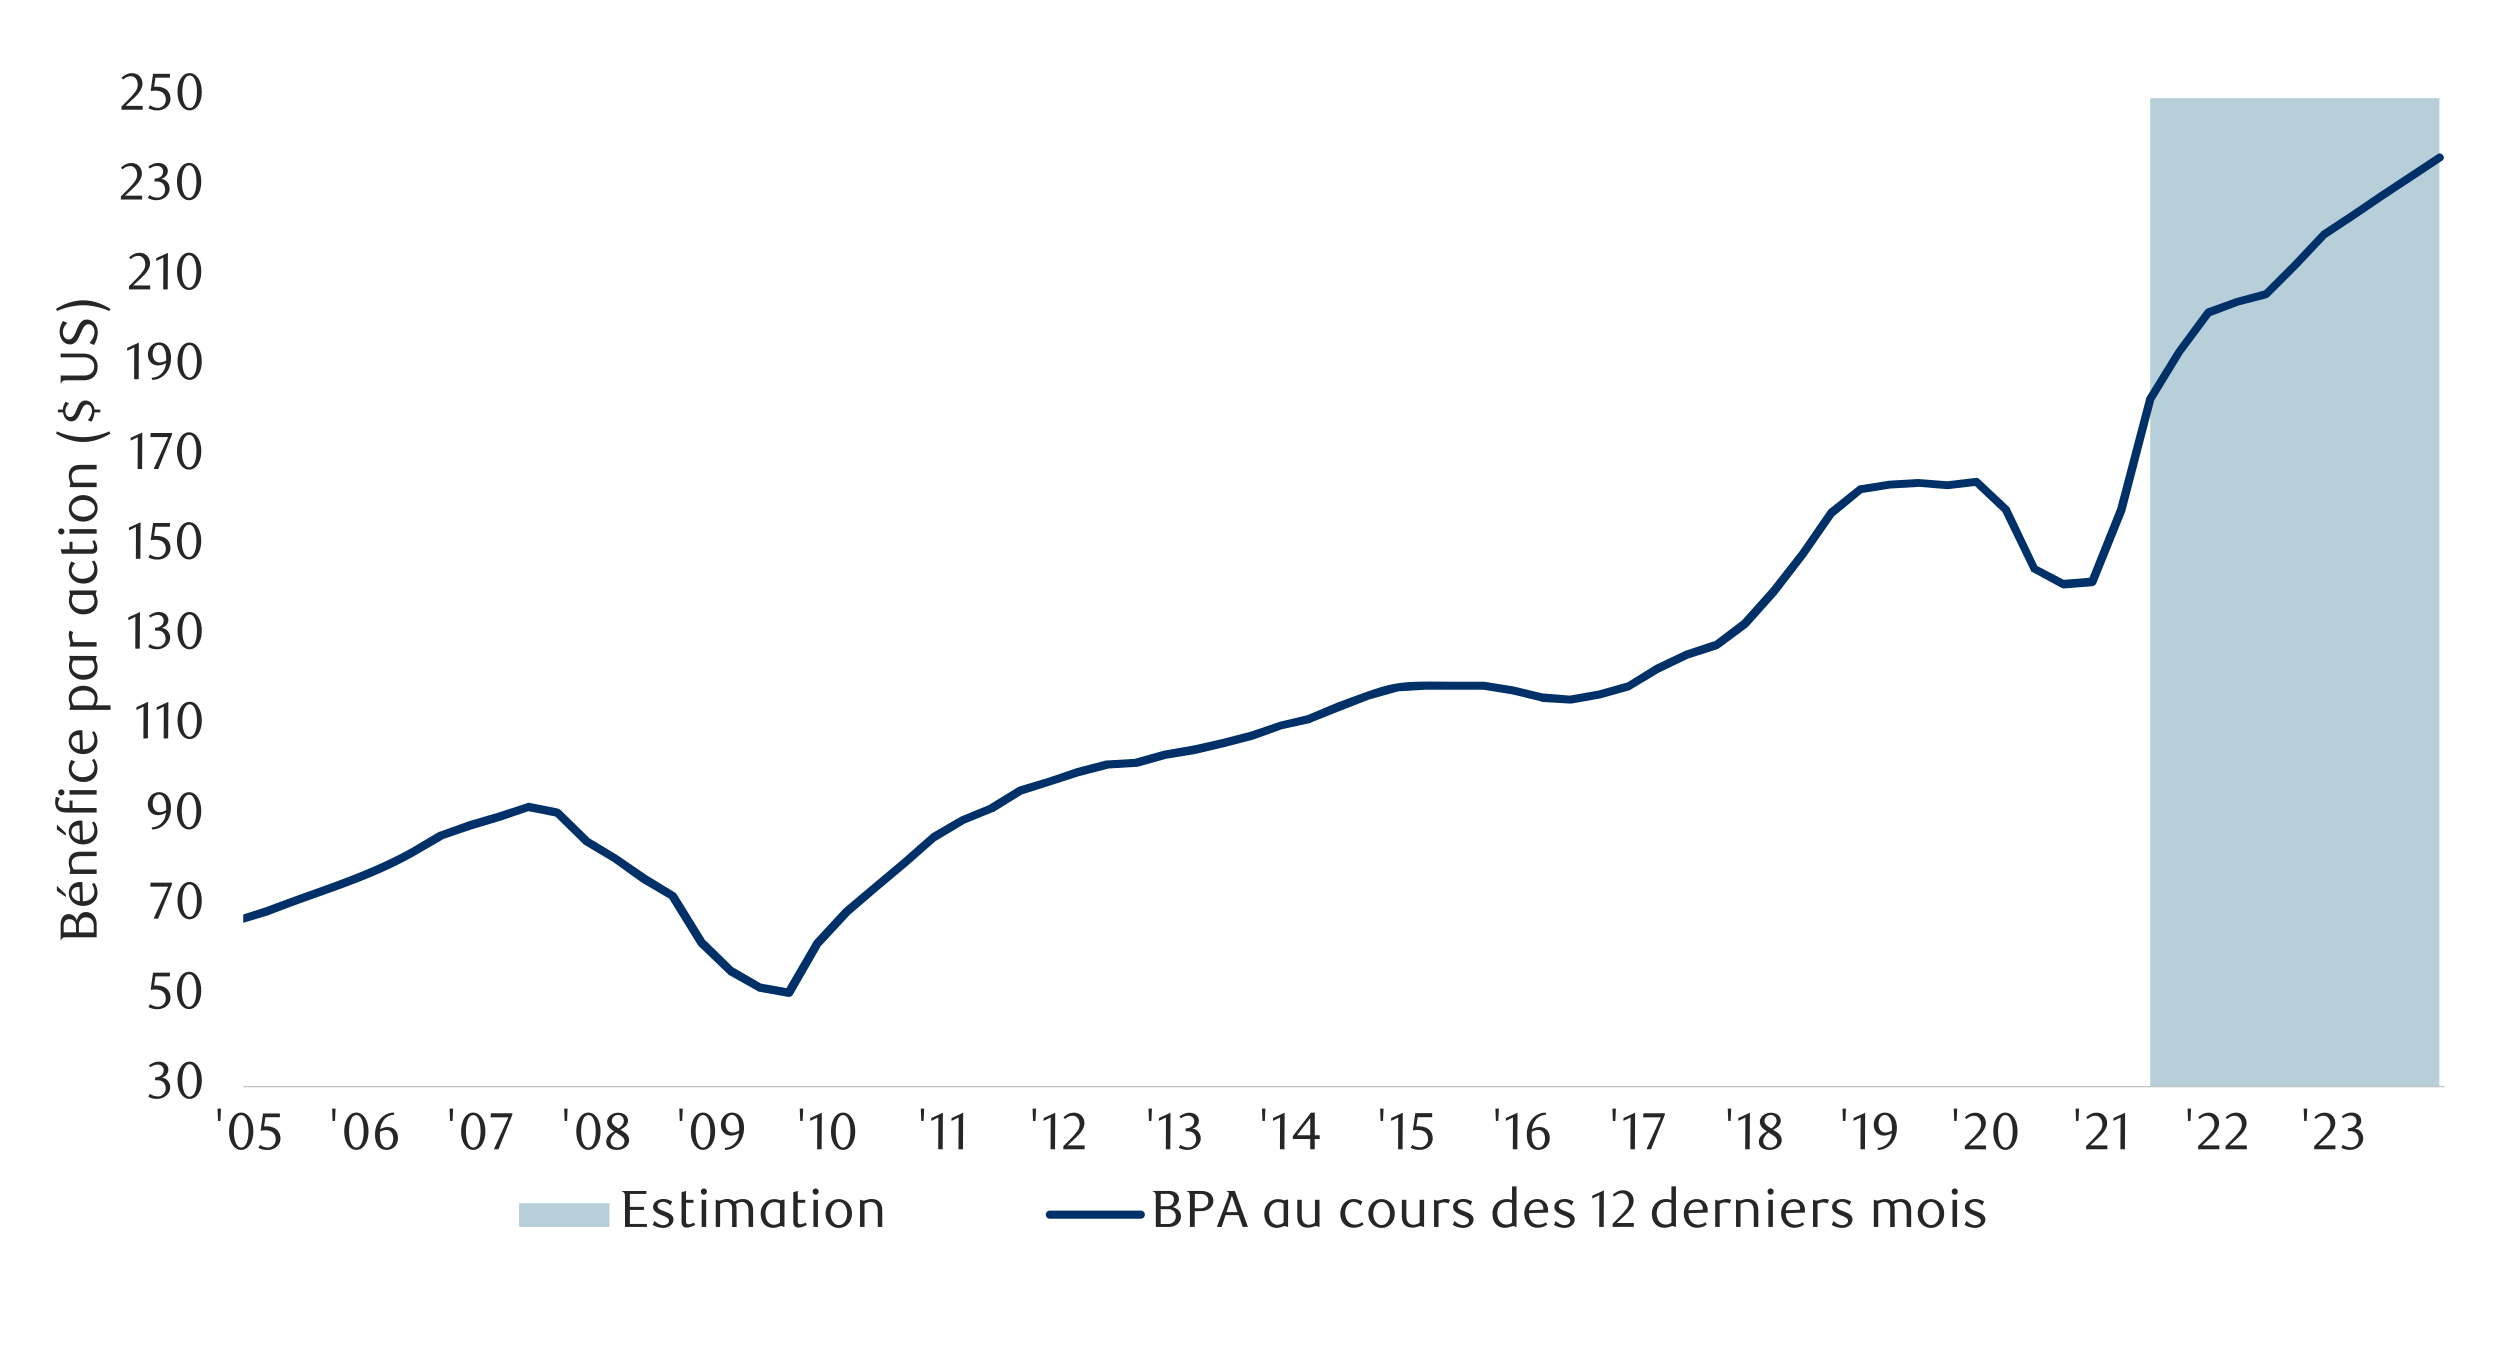 <svg id="Layer_1" data-name="Layer 1" xmlns="http://www.w3.org/2000/svg" xmlns:xlink="http://www.w3.org/1999/xlink" width="1460" height="790" viewBox="0 0 1460 790"><defs><style>.cls-1{fill:none;}.cls-2{fill:#b7cfd9;}.cls-3{fill:#bfbfbf;}.cls-4{clip-path:url(#clip-path);}.cls-5{clip-path:url(#clip-path-2);}.cls-6{fill:#003068;}.cls-7{fill:#262626;}</style><clipPath id="clip-path"><rect class="cls-1" x="142.05" y="56.98" width="1287.27" height="579.34"/></clipPath><clipPath id="clip-path-2"><rect class="cls-1" x="-120.89" y="-734.71" width="1725.84" height="2233.44"/></clipPath></defs><path class="cls-2" d="M1255.72,57.32h168.87V634.63H1255.72"/><rect class="cls-3" x="142.05" y="634.29" width="1285.58" height="0.68"/><g class="cls-4"><g class="cls-5"><path class="cls-6" d="M138.67,535.14l16.92-5.42c28.56-11.07,57.08-19.1,84.26-34.18l16.58-9.81h.34l16.92-6.09L291,474.56l16.58-5.41a2.52,2.52,0,0,1,1.35-.34l16.92,3.38c.34.34,1,.34,1.36.68l16.92,16.58-.68-.34,16.92,10.16,17.26,11.84,16.58,10.15,1,1,16.92,27.41-.33-.68,16.58,16.24-.34-.33,16.92,9.81-.68-.34,16.92,3.05-2.71,1,16.92-29.1a.33.33,0,0,0,.34-.34l16.92-18.27,17.26-14.55L526.81,502l16.92-14.89a.33.33,0,0,1,.34-.33L561,476.93l17.26-7.1h-.34l16.58-10.16a1.2,1.2,0,0,0,.68-.33l16.92-5.08L629,448.51l16.92-4.4h.67l16.92-1h-.67l16.92-4.74,17.26-3,16.58-3.72,16.92-4.4,16.92-5.76,16.92-4.06H764l16.92-7.1c34.34-12.65,32.41-12.57,68.69-12.18H866.9l16.92,2.7,16.92,4.06h-.34l16.92,1.36h-.67l16.92-3,16.92-4.74-.68.34,16.92-10.49L984,380.15l17.26-5.75-.68.67,16.92-12.86-.34.34,16.92-18.95L1051,322l16.58-24,.68-.68,16.92-13.53a1.25,1.25,0,0,1,1-.34l16.92-2.71,17.25-1,17.26,1.35H1137l16.92-2a2.49,2.49,0,0,1,2,.68l16.92,15.9.67.68,16.59,34.85-1-1,16.92,8.8-1.35-.34,16.92-1.36-2,1.7,16.92-42.3,16.92-64.3a1.07,1.07,0,0,1,.33-.68l16.92-27.41,16.92-23,1-1,16.92-6.1,17.26-4.73-1,.67,16.92-16.92,16.92-17.93a.33.33,0,0,1,.34-.34l16.92-11.17,16.92-11.5,33.84-22.34a2.21,2.21,0,0,1,3,.68,2.11,2.11,0,0,1-.68,3.38L1409.36,105l-16.92,11.17-16.92,11.5-16.92,11.17.34-.34L1342,156.47l-16.92,16.92c-.34.34-.68.34-1,.67l-16.92,4.4-16.92,6.43,1.36-1-16.92,22.67-16.92,27.75.33-.68-16.92,65-16.92,42c-.33,1-1.35,1.35-2,1.69l-16.92,1.35c-.67,0-1-.34-1.35-.34L1187,334.13a1.09,1.09,0,0,1-1-1l-16.92-34.85.34.67L1152.51,283l2,.68-16.92,2h-.34l-16.58-1.36-16.92,1-16.92,2.71,1.36-.68L1071.3,301.3l.34-.67L1054.72,325l-16.92,22-16.92,18.95c-.34,0-.34,0-.34.34l-16.92,12.52a1.2,1.2,0,0,0-.68.33L986,384.55l-16.92,8.12-16.92,10.15a1.19,1.19,0,0,1-.68.34l-16.92,4.74-16.92,3H917l-16.92-1a.33.33,0,0,0-.34-.34l-16.58-4.06-16.92-2.71H832.72l-16.92,1h.68l-16.92,4.74L783,415l-16.92,6.76a.33.33,0,0,0-.34.34l-16.92,3.72-16.92,6.1L715,436.32l-17.26,4.07-16.58,2.7-16.92,4.74h-.68l-16.58,1h.34l-16.92,4.39-33.84,10.83.68-.34-16.92,10.5h-.34L563.36,481l-16.92,10.16.34-.34L529.86,505.7l-16.92,14.21-16.58,14.21L479.44,552.4l.33-.68-16.92,29.44a2.78,2.78,0,0,1-2.7,1l-16.92-3c-.34,0-.34,0-.68-.34l-16.92-9.47a.33.33,0,0,1-.34-.34l-16.92-16.25-.68-.67-16.92-27.41,1,.67-17.26-10.15L358,503.33,341,493.18a.33.33,0,0,1-.34-.34l-16.92-16.58,1,.67-16.92-3.38h1.35L292.3,479.3l-16.92,5.08-16.92,5.75h.34l-16.92,9.81c-27.66,15.54-55.86,22.87-84.94,34.52L140,539.54a2.56,2.56,0,0,1-3.05-1.36,2.42,2.42,0,0,1,1.7-3"/></g></g><path class="cls-7" d="M94.44,629.35a5.41,5.41,0,0,1,2,.56,5.17,5.17,0,0,1,1.57,1.25,5.84,5.84,0,0,1,1,1.79,6.45,6.45,0,0,1,.37,2.19,5.54,5.54,0,0,1-.64,2.61,7.18,7.18,0,0,1-1.71,2.1,8.23,8.23,0,0,1-2.47,1.41,8.71,8.71,0,0,1-2.9.5,12,12,0,0,1-2.4-.26,9.51,9.51,0,0,1-2.66-1l.91-1.74a8.13,8.13,0,0,0,4.76,1.56,4.27,4.27,0,0,0,1.65-.34A4.55,4.55,0,0,0,95.4,639a4.44,4.44,0,0,0,1-1.43,4.74,4.74,0,0,0,.36-1.88,5.61,5.61,0,0,0-.36-2.09,4.41,4.41,0,0,0-1-1.51,4,4,0,0,0-1.46-.91,5,5,0,0,0-1.78-.31H90.57v-1.71a6,6,0,0,0,3.6-1.13,3.67,3.67,0,0,0,1.4-3.11,2.92,2.92,0,0,0-1-2.28,3.47,3.47,0,0,0-2.39-.89,6.58,6.58,0,0,0-2.26.38,10.63,10.63,0,0,0-2.2,1.18L87,622.15a14.36,14.36,0,0,1,2.78-1.56A7.68,7.68,0,0,1,92.7,620a7.09,7.09,0,0,1,2.28.35,5.83,5.83,0,0,1,1.76,1,4.35,4.35,0,0,1,1.16,1.47,4.23,4.23,0,0,1,.42,1.89,4.33,4.33,0,0,1-.31,1.65,4.82,4.82,0,0,1-.82,1.31,5.4,5.4,0,0,1-1.22,1A10.8,10.8,0,0,1,94.44,629.35Z"/><path class="cls-7" d="M117.84,630.92a17.1,17.1,0,0,1-.53,4.37,11.83,11.83,0,0,1-1.5,3.43,7.31,7.31,0,0,1-2.25,2.25,5.31,5.31,0,0,1-2.84.79,5.11,5.11,0,0,1-2.8-.81,7.44,7.44,0,0,1-2.23-2.24,11.62,11.62,0,0,1-1.47-3.42,16.54,16.54,0,0,1-.53-4.34,17,17,0,0,1,.53-4.4,12.15,12.15,0,0,1,1.46-3.48,7.13,7.13,0,0,1,2.22-2.28,5.35,5.35,0,0,1,5.66,0,7.42,7.42,0,0,1,2.25,2.28,11.9,11.9,0,0,1,1.5,3.46A17.32,17.32,0,0,1,117.84,630.92ZM115,631a24.49,24.49,0,0,0-.27-3.75,13.87,13.87,0,0,0-.81-3,5.59,5.59,0,0,0-1.33-2,2.79,2.79,0,0,0-3.72,0,5.55,5.55,0,0,0-1.33,2,13.06,13.06,0,0,0-.8,3,25.05,25.05,0,0,0,0,7.47,12.21,12.21,0,0,0,.82,3,5.74,5.74,0,0,0,1.34,2,2.65,2.65,0,0,0,1.83.72,2.71,2.71,0,0,0,1.85-.72,5.48,5.48,0,0,0,1.34-2,13.79,13.79,0,0,0,.81-3A23.6,23.6,0,0,0,115,631Z"/><path class="cls-7" d="M99.23,570.21H90.75L90,575.55l.67,0,.67,0a10.52,10.52,0,0,1,4,.67,7,7,0,0,1,2.53,1.71,6.13,6.13,0,0,1,1.32,2.3,8.72,8.72,0,0,1,.38,2.46,6,6,0,0,1-.63,2.76,6.37,6.37,0,0,1-1.68,2.1,7.71,7.71,0,0,1-2.44,1.35,9.05,9.05,0,0,1-2.91.47,12.22,12.22,0,0,1-2.48-.26,10.24,10.24,0,0,1-2.73-1l.94-1.74a8,8,0,0,0,4.73,1.55,4.4,4.4,0,0,0,3.06-1.28,4.48,4.48,0,0,0,1-1.46,4.66,4.66,0,0,0,.38-1.89,5.76,5.76,0,0,0-.55-2.7,4.46,4.46,0,0,0-1.42-1.66,5.1,5.1,0,0,0-2-.84,11.13,11.13,0,0,0-2.21-.23,10.7,10.7,0,0,0-1.39.08c-.45,0-.88.1-1.26.16l1.4-10.06h9.85Z"/><path class="cls-7" d="M117.5,578.47a17,17,0,0,1-.53,4.36,11.76,11.76,0,0,1-1.49,3.44,7.31,7.31,0,0,1-2.25,2.25,5.44,5.44,0,0,1-2.85.79,5.13,5.13,0,0,1-2.8-.81,7.45,7.45,0,0,1-2.22-2.25,11.66,11.66,0,0,1-1.48-3.42,16.9,16.9,0,0,1-.53-4.33,17.4,17.4,0,0,1,.53-4.4,12.32,12.32,0,0,1,1.46-3.48,7.13,7.13,0,0,1,2.22-2.28,5.37,5.37,0,0,1,5.67,0,7.42,7.42,0,0,1,2.25,2.28,11.89,11.89,0,0,1,1.49,3.46A17.32,17.32,0,0,1,117.5,578.47Zm-2.8,0a24.44,24.44,0,0,0-.28-3.75,12.82,12.82,0,0,0-.81-3,5.45,5.45,0,0,0-1.32-2,2.67,2.67,0,0,0-1.86-.71,2.64,2.64,0,0,0-1.86.71,5.46,5.46,0,0,0-1.33,2,12.82,12.82,0,0,0-.81,3,26,26,0,0,0,0,7.48,12.67,12.67,0,0,0,.82,3,5.75,5.75,0,0,0,1.35,2,2.61,2.61,0,0,0,1.83.72,2.69,2.69,0,0,0,1.84-.72,5.35,5.35,0,0,0,1.34-2,12.73,12.73,0,0,0,.81-3A23.65,23.65,0,0,0,114.7,578.51Z"/><path class="cls-7" d="M92.38,536.49H89.69l8.51-18.66H87.77l.19-2.35h12.5v.82Z"/><path class="cls-7" d="M117.82,526a16.6,16.6,0,0,1-.54,4.37,11.5,11.5,0,0,1-1.49,3.44,7.17,7.17,0,0,1-2.25,2.24,5.33,5.33,0,0,1-2.85.8,5.16,5.16,0,0,1-2.8-.81,7.45,7.45,0,0,1-2.22-2.25,11.39,11.39,0,0,1-1.47-3.42,16.48,16.48,0,0,1-.54-4.34,16.92,16.92,0,0,1,.54-4.39,12,12,0,0,1,1.46-3.48,7.13,7.13,0,0,1,2.22-2.28,5.19,5.19,0,0,1,2.81-.81,5.25,5.25,0,0,1,2.85.81,7.42,7.42,0,0,1,2.25,2.28,11.63,11.63,0,0,1,1.49,3.46A16.84,16.84,0,0,1,117.82,526Zm-2.81,0a24.49,24.49,0,0,0-.27-3.75,13.87,13.87,0,0,0-.81-3,5.5,5.5,0,0,0-1.33-2,2.76,2.76,0,0,0-3.72,0,5.59,5.59,0,0,0-1.33,2,13.73,13.73,0,0,0-.81,3,26,26,0,0,0,0,7.48,12.79,12.79,0,0,0,.83,3,5.6,5.6,0,0,0,1.34,2,2.64,2.64,0,0,0,1.83.71,2.7,2.7,0,0,0,1.85-.71,5.6,5.6,0,0,0,1.34-2,13.79,13.79,0,0,0,.81-3A23.69,23.69,0,0,0,115,526.06Z"/><path class="cls-7" d="M88.55,483.22a9.72,9.72,0,0,0,2.78-.55,8.5,8.5,0,0,0,2-1.12,7.72,7.72,0,0,0,1.48-1.42,9.88,9.88,0,0,0,1-1.46,8.3,8.3,0,0,0,.73-1.91,10.4,10.4,0,0,0,.37-2.12,10.2,10.2,0,0,1-2.35,1.06,8.14,8.14,0,0,1-2.26.35,6.11,6.11,0,0,1-2.3-.43,5.45,5.45,0,0,1-1.89-1.24,5.6,5.6,0,0,1-1.28-2,7.07,7.07,0,0,1-.48-2.7,7.45,7.45,0,0,1,.57-3,6.81,6.81,0,0,1,1.48-2.21,6.36,6.36,0,0,1,2.1-1.37,6.49,6.49,0,0,1,2.44-.47,6.36,6.36,0,0,1,2.52.52,6.07,6.07,0,0,1,2.21,1.61,8.14,8.14,0,0,1,1.57,2.79,12,12,0,0,1,.6,4,15.17,15.17,0,0,1-.84,5.13,12.63,12.63,0,0,1-2.32,4.06,10.78,10.78,0,0,1-3.49,2.66,10,10,0,0,1-4.33,1Zm8.51-10.16c0-.23,0-.42,0-.58v-.58a22.36,22.36,0,0,0-.23-2.93,8.39,8.39,0,0,0-.63-2.23,5,5,0,0,0-1.47-2.07,3.07,3.07,0,0,0-1.9-.64,2.93,2.93,0,0,0-1.36.35,3.49,3.49,0,0,0-1.16,1,5.35,5.35,0,0,0-.81,1.6,6.61,6.61,0,0,0-.31,2.12A5.79,5.79,0,0,0,90.35,473a3.69,3.69,0,0,0,2.91,1.3A7.43,7.43,0,0,0,97.06,473.06Z"/><path class="cls-7" d="M117.5,473.56a16.6,16.6,0,0,1-.54,4.37,11.62,11.62,0,0,1-1.49,3.44,7.38,7.38,0,0,1-2.25,2.24,5.33,5.33,0,0,1-2.85.8,5.24,5.24,0,0,1-2.8-.81,7.45,7.45,0,0,1-2.22-2.25,11.62,11.62,0,0,1-1.47-3.42,16.48,16.48,0,0,1-.54-4.34,17,17,0,0,1,.54-4.4,12.28,12.28,0,0,1,1.46-3.48,7.09,7.09,0,0,1,2.22-2.27,5.19,5.19,0,0,1,2.81-.81,5.25,5.25,0,0,1,2.85.81,7.38,7.38,0,0,1,2.25,2.27,11.69,11.69,0,0,1,1.49,3.47A16.74,16.74,0,0,1,117.5,473.56Zm-2.81.05a24.4,24.4,0,0,0-.27-3.75,13.87,13.87,0,0,0-.81-3,5.5,5.5,0,0,0-1.33-2,2.76,2.76,0,0,0-3.72,0,5.59,5.59,0,0,0-1.33,2,13.73,13.73,0,0,0-.81,3,26,26,0,0,0,0,7.47,12.52,12.52,0,0,0,.83,3,5.43,5.43,0,0,0,1.34,2,2.65,2.65,0,0,0,1.83.72,2.71,2.71,0,0,0,1.85-.72,5.43,5.43,0,0,0,1.34-2,13.54,13.54,0,0,0,.81-3A23.69,23.69,0,0,0,114.69,473.61Z"/><path class="cls-7" d="M83.74,431.25l.09-18.58-4.15,2V413l6.8-3.14-.12,21.38Z"/><path class="cls-7" d="M95.57,431.25l.09-18.58-4.15,2V413l6.81-3.14-.13,21.38Z"/><path class="cls-7" d="M117.84,420.77a16.6,16.6,0,0,1-.54,4.37,11.62,11.62,0,0,1-1.49,3.44,7.38,7.38,0,0,1-2.25,2.24,5.31,5.31,0,0,1-2.84.79,5.11,5.11,0,0,1-2.8-.81,7.22,7.22,0,0,1-2.23-2.24,11.62,11.62,0,0,1-1.47-3.42,16.48,16.48,0,0,1-.54-4.34,17,17,0,0,1,.54-4.4,12.28,12.28,0,0,1,1.46-3.48,7,7,0,0,1,2.22-2.27,5.35,5.35,0,0,1,5.66,0,7.28,7.28,0,0,1,2.25,2.27,11.69,11.69,0,0,1,1.49,3.47A16.74,16.74,0,0,1,117.84,420.77Zm-2.81.05a24.53,24.53,0,0,0-.27-3.76,14.19,14.19,0,0,0-.81-3,5.55,5.55,0,0,0-1.33-2,2.76,2.76,0,0,0-3.72,0,5.59,5.59,0,0,0-1.33,2,13.06,13.06,0,0,0-.8,3,25.05,25.05,0,0,0,0,7.47,12.09,12.09,0,0,0,.82,3,5.55,5.55,0,0,0,1.34,2,2.65,2.65,0,0,0,1.83.72,2.71,2.71,0,0,0,1.85-.72,5.31,5.31,0,0,0,1.34-2,13.54,13.54,0,0,0,.81-3A23.69,23.69,0,0,0,115,420.82Z"/><path class="cls-7" d="M79,378.8l.09-18.58-4.15,2v-1.65l6.81-3.14-.13,21.38Z"/><path class="cls-7" d="M94.43,366.75a5.41,5.41,0,0,1,2,.56,5.2,5.2,0,0,1,1.57,1.26,5.59,5.59,0,0,1,1,1.78,6.47,6.47,0,0,1,.37,2.2,5.53,5.53,0,0,1-.64,2.6,7.1,7.1,0,0,1-1.71,2.11,7.89,7.89,0,0,1-2.47,1.4,8.44,8.44,0,0,1-2.9.51,12,12,0,0,1-2.4-.26,9.88,9.88,0,0,1-2.66-1.06l.91-1.74a8.16,8.16,0,0,0,4.76,1.56,4.1,4.1,0,0,0,1.65-.34,4.71,4.71,0,0,0,1.42-.93,4.46,4.46,0,0,0,1-1.43,4.7,4.7,0,0,0,.36-1.88,5.56,5.56,0,0,0-.36-2.08,4.32,4.32,0,0,0-1-1.51,4,4,0,0,0-1.46-.92,5.24,5.24,0,0,0-1.78-.3H90.56v-1.71a6.1,6.1,0,0,0,3.6-1.13,3.68,3.68,0,0,0,1.4-3.11,2.92,2.92,0,0,0-1-2.29,3.46,3.46,0,0,0-2.39-.88,6.35,6.35,0,0,0-2.26.38,10.1,10.1,0,0,0-2.2,1.17L87,359.55A13.79,13.79,0,0,1,89.77,358a7.51,7.51,0,0,1,2.93-.58,6.8,6.8,0,0,1,2.27.35,5.42,5.42,0,0,1,1.76,1,4.32,4.32,0,0,1,1.16,1.46,4.23,4.23,0,0,1,.42,1.89,4.15,4.15,0,0,1-.31,1.65,4.53,4.53,0,0,1-.82,1.31A4.91,4.91,0,0,1,96,366,9,9,0,0,1,94.43,366.75Z"/><path class="cls-7" d="M117.83,368.32a17,17,0,0,1-.53,4.37,11.89,11.89,0,0,1-1.5,3.44,7.27,7.27,0,0,1-2.25,2.24,5.32,5.32,0,0,1-2.84.8,5.19,5.19,0,0,1-2.8-.81,7.37,7.37,0,0,1-2.23-2.25,11.89,11.89,0,0,1-1.47-3.42,16.49,16.49,0,0,1-.53-4.34,17,17,0,0,1,.53-4.4,12.28,12.28,0,0,1,1.46-3.48,7.09,7.09,0,0,1,2.22-2.27,5.35,5.35,0,0,1,5.66,0,7.28,7.28,0,0,1,2.25,2.27,12,12,0,0,1,1.5,3.47A17.18,17.18,0,0,1,117.83,368.32Zm-2.81.05a24.4,24.4,0,0,0-.27-3.75,13.32,13.32,0,0,0-.81-3,5.5,5.5,0,0,0-1.33-2,2.76,2.76,0,0,0-3.72,0,5.59,5.59,0,0,0-1.33,2,13.06,13.06,0,0,0-.8,3,25.05,25.05,0,0,0,0,7.47,12.09,12.09,0,0,0,.82,3,5.55,5.55,0,0,0,1.34,2,2.65,2.65,0,0,0,1.83.72,2.71,2.71,0,0,0,1.85-.72,5.31,5.31,0,0,0,1.34-2,13,13,0,0,0,.81-3A23.69,23.69,0,0,0,115,368.37Z"/><path class="cls-7" d="M79.34,326.35l.09-18.58-4.15,2v-1.64l6.8-3.15L82,326.35Z"/><path class="cls-7" d="M99.23,307.62H90.75L90,313l.67,0,.67,0a10.41,10.41,0,0,1,4,.68,6.9,6.9,0,0,1,2.53,1.7,6.07,6.07,0,0,1,1.31,2.31,8.6,8.6,0,0,1,.38,2.45,6,6,0,0,1-.63,2.76,6.38,6.38,0,0,1-1.67,2.11,7.8,7.8,0,0,1-2.44,1.34,9.16,9.16,0,0,1-2.92.47,12.22,12.22,0,0,1-2.48-.26,10.24,10.24,0,0,1-2.73-1.05l.94-1.74a8,8,0,0,0,4.73,1.56,4.11,4.11,0,0,0,1.63-.34,4.6,4.6,0,0,0,1.44-.94,4.78,4.78,0,0,0,1-1.47,4.5,4.5,0,0,0,.39-1.89,5.89,5.89,0,0,0-.55-2.7,4.63,4.63,0,0,0-1.42-1.66,5.14,5.14,0,0,0-2-.84,11.06,11.06,0,0,0-2.21-.23,12.62,12.62,0,0,0-1.38.08c-.46,0-.88.1-1.27.17l1.4-10.07h9.86Z"/><path class="cls-7" d="M117.5,315.87a16.66,16.66,0,0,1-.54,4.37,11.44,11.44,0,0,1-1.49,3.43,7.31,7.31,0,0,1-2.25,2.25,5.32,5.32,0,0,1-2.85.79,5.16,5.16,0,0,1-2.8-.81,7.53,7.53,0,0,1-2.22-2.24,11.62,11.62,0,0,1-1.47-3.42,16.53,16.53,0,0,1-.54-4.34,17,17,0,0,1,.54-4.4,12.28,12.28,0,0,1,1.46-3.48,7.13,7.13,0,0,1,2.22-2.28,5.19,5.19,0,0,1,2.81-.81,5.25,5.25,0,0,1,2.85.81,7.42,7.42,0,0,1,2.25,2.28,11.69,11.69,0,0,1,1.49,3.47A16.74,16.74,0,0,1,117.5,315.87Zm-2.81,0a24.49,24.49,0,0,0-.27-3.75,14,14,0,0,0-.81-3,5.59,5.59,0,0,0-1.33-2,2.79,2.79,0,0,0-3.72,0,5.55,5.55,0,0,0-1.33,2,13.57,13.57,0,0,0-.81,3,26,26,0,0,0,0,7.47,12.52,12.52,0,0,0,.83,3,5.6,5.6,0,0,0,1.34,2,2.7,2.7,0,0,0,3.67,0,5.49,5.49,0,0,0,1.35-2,13.63,13.63,0,0,0,.81-3A23.51,23.51,0,0,0,114.69,315.91Z"/><path class="cls-7" d="M80.36,273.89l.09-18.57-4.15,2v-1.65l6.8-3.14L83,273.89Z"/><path class="cls-7" d="M92.4,273.89H89.72l8.51-18.66H87.8l.18-2.35h12.51v.82Z"/><path class="cls-7" d="M117.54,263.42a16.58,16.58,0,0,1-.54,4.36,11.5,11.5,0,0,1-1.49,3.44,7.17,7.17,0,0,1-2.25,2.24,5.32,5.32,0,0,1-2.84.8,5.11,5.11,0,0,1-2.8-.81,7.37,7.37,0,0,1-2.23-2.25,11.39,11.39,0,0,1-1.47-3.42,16.46,16.46,0,0,1-.54-4.33,17,17,0,0,1,.54-4.4,12,12,0,0,1,1.46-3.48,7.13,7.13,0,0,1,2.22-2.28,5.35,5.35,0,0,1,5.66,0,7.42,7.42,0,0,1,2.25,2.28A11.63,11.63,0,0,1,117,259,16.87,16.87,0,0,1,117.54,263.42Zm-2.81,0a24.49,24.49,0,0,0-.27-3.75,13.87,13.87,0,0,0-.81-3,5.59,5.59,0,0,0-1.33-2,2.76,2.76,0,0,0-3.72,0,5.59,5.59,0,0,0-1.33,2,13.73,13.73,0,0,0-.81,3,26,26,0,0,0,0,7.48,12.66,12.66,0,0,0,.83,3,5.6,5.6,0,0,0,1.34,2,2.65,2.65,0,0,0,1.83.72,2.71,2.71,0,0,0,1.85-.72,5.6,5.6,0,0,0,1.34-2,13.79,13.79,0,0,0,.81-3A23.69,23.69,0,0,0,114.73,263.46Z"/><path class="cls-7" d="M78.32,221.44l.09-18.57-4.14,2V203.2l6.8-3.14L81,221.44Z"/><path class="cls-7" d="M88.54,220.62a9.08,9.08,0,0,0,2.78-.55,8,8,0,0,0,3.53-2.53,11.05,11.05,0,0,0,1-1.46,8,8,0,0,0,.73-1.91,10.4,10.4,0,0,0,.37-2.12,9.75,9.75,0,0,1-2.35,1,8.14,8.14,0,0,1-2.26.35,6.3,6.3,0,0,1-2.3-.42,5.59,5.59,0,0,1-1.89-1.24,5.79,5.79,0,0,1-1.28-2,7.15,7.15,0,0,1-.47-2.7,7.42,7.42,0,0,1,.56-3,6.86,6.86,0,0,1,1.48-2.21,6.39,6.39,0,0,1,2.1-1.38,6.7,6.7,0,0,1,2.44-.47,6.36,6.36,0,0,1,2.52.52,6.1,6.1,0,0,1,2.21,1.62A8.14,8.14,0,0,1,99.29,205a12,12,0,0,1,.6,4,15.07,15.07,0,0,1-.84,5.12,12.53,12.53,0,0,1-2.32,4.06,10.67,10.67,0,0,1-3.49,2.67,9.94,9.94,0,0,1-4.33,1Zm8.51-10.16c0-.22,0-.41,0-.58v-.58a22.2,22.2,0,0,0-.23-2.92,8.28,8.28,0,0,0-.63-2.23,4.9,4.9,0,0,0-1.47-2.08,3.12,3.12,0,0,0-1.89-.64,2.83,2.83,0,0,0-1.37.36,3.48,3.48,0,0,0-1.16,1,5.23,5.23,0,0,0-.81,1.6,6.61,6.61,0,0,0-.31,2.12,5.81,5.81,0,0,0,1.13,3.89,3.71,3.71,0,0,0,2.91,1.29A7.34,7.34,0,0,0,97.05,210.46Z"/><path class="cls-7" d="M117.82,211a17,17,0,0,1-.53,4.36,11.76,11.76,0,0,1-1.49,3.44,7.31,7.31,0,0,1-2.25,2.25,5.46,5.46,0,0,1-2.85.79,5.13,5.13,0,0,1-2.8-.81,7.45,7.45,0,0,1-2.22-2.25,11.66,11.66,0,0,1-1.48-3.42,16.9,16.9,0,0,1-.53-4.33,17.4,17.4,0,0,1,.53-4.4,12.32,12.32,0,0,1,1.46-3.48,7.13,7.13,0,0,1,2.22-2.28,5.37,5.37,0,0,1,5.67,0,7.42,7.42,0,0,1,2.25,2.28,11.89,11.89,0,0,1,1.49,3.46A17.32,17.32,0,0,1,117.82,211Zm-2.8,0a24.44,24.44,0,0,0-.28-3.75,12.82,12.82,0,0,0-.81-3,5.45,5.45,0,0,0-1.32-2,2.67,2.67,0,0,0-1.86-.71,2.64,2.64,0,0,0-1.86.71,5.46,5.46,0,0,0-1.33,2,12.82,12.82,0,0,0-.81,3,26,26,0,0,0,0,7.48,12.67,12.67,0,0,0,.82,3,5.75,5.75,0,0,0,1.35,2,2.61,2.61,0,0,0,1.83.72,2.69,2.69,0,0,0,1.84-.72,5.35,5.35,0,0,0,1.34-2,12.73,12.73,0,0,0,.81-3A23.65,23.65,0,0,0,115,211Z"/><path class="cls-7" d="M75.31,169v-1.83l4-4a38.08,38.08,0,0,0,4-4.56,6.52,6.52,0,0,0,1.22-6.1,5,5,0,0,0-.81-1.61,3.59,3.59,0,0,0-1.26-1.07,3.76,3.76,0,0,0-1.7-.38,5.79,5.79,0,0,0-2.47.53,7.71,7.71,0,0,0-2,1.42l-.89-1.1a12.17,12.17,0,0,1,2.93-2,7.69,7.69,0,0,1,3.24-.66,6.28,6.28,0,0,1,2.34.44,5.69,5.69,0,0,1,1.93,1.25,6,6,0,0,1,1.29,1.92,6.12,6.12,0,0,1,.47,2.45,6.69,6.69,0,0,1-.53,2.66,11.78,11.78,0,0,1-1.31,2.36,16.57,16.57,0,0,1-1.65,2c-.58.6-1.1,1.11-1.57,1.54l-4.82,4.47h10V169Z"/><path class="cls-7" d="M95.32,169l.09-18.57-4.15,2v-1.65l6.81-3.14L97.94,169Z"/><path class="cls-7" d="M117.53,158.51a16.6,16.6,0,0,1-.54,4.37,11.5,11.5,0,0,1-1.49,3.44,7.27,7.27,0,0,1-2.25,2.24,5.33,5.33,0,0,1-2.85.8,5.16,5.16,0,0,1-2.8-.81,7.45,7.45,0,0,1-2.22-2.25,11.5,11.5,0,0,1-1.47-3.42,16.48,16.48,0,0,1-.54-4.34,17.06,17.06,0,0,1,.54-4.4,12.28,12.28,0,0,1,1.46-3.48,7.2,7.2,0,0,1,2.22-2.27,5.19,5.19,0,0,1,2.81-.81,5.25,5.25,0,0,1,2.85.81,7.5,7.5,0,0,1,2.25,2.27,11.81,11.81,0,0,1,1.49,3.47A16.74,16.74,0,0,1,117.53,158.51Zm-2.81.05a24.49,24.49,0,0,0-.27-3.75,13.87,13.87,0,0,0-.81-3,5.5,5.5,0,0,0-1.33-2,2.76,2.76,0,0,0-3.72,0,5.59,5.59,0,0,0-1.33,2,13.73,13.73,0,0,0-.81,3,26,26,0,0,0,0,7.47,12.52,12.52,0,0,0,.83,3,5.56,5.56,0,0,0,1.34,2,2.68,2.68,0,0,0,1.83.71,2.75,2.75,0,0,0,1.85-.71,5.56,5.56,0,0,0,1.34-2,13.54,13.54,0,0,0,.81-3A23.69,23.69,0,0,0,114.72,158.56Z"/><path class="cls-7" d="M70.58,116.54v-1.83l4-4a37.21,37.21,0,0,0,4-4.56,6.86,6.86,0,0,0,1.51-4.07,6.6,6.6,0,0,0-.29-2,5.16,5.16,0,0,0-.8-1.61,3.58,3.58,0,0,0-3-1.45,5.76,5.76,0,0,0-2.47.53,7.6,7.6,0,0,0-2,1.42l-.88-1.1a11.79,11.79,0,0,1,2.93-2,7.61,7.61,0,0,1,3.23-.66,6.14,6.14,0,0,1,2.35.44,5.74,5.74,0,0,1,1.92,1.25,6,6,0,0,1,1.3,1.92,6.29,6.29,0,0,1,.47,2.45,6.69,6.69,0,0,1-.54,2.66,11.78,11.78,0,0,1-1.31,2.36,17.33,17.33,0,0,1-1.64,2c-.58.6-1.11,1.11-1.58,1.54L73,114.28H83v2.26Z"/><path class="cls-7" d="M94.12,104.49a5.24,5.24,0,0,1,2,.57,5,5,0,0,1,1.57,1.25,5.78,5.78,0,0,1,1,1.78,6.47,6.47,0,0,1,.37,2.2,5.53,5.53,0,0,1-.64,2.6A7.1,7.1,0,0,1,96.78,115a8,8,0,0,1-2.47,1.4,8.48,8.48,0,0,1-2.9.51,12,12,0,0,1-2.4-.26,9.88,9.88,0,0,1-2.66-1.06l.91-1.73A8.19,8.19,0,0,0,92,115.41a4.26,4.26,0,0,0,1.65-.33,4.77,4.77,0,0,0,1.41-.94,4.33,4.33,0,0,0,1-1.43,4.7,4.7,0,0,0,.36-1.88,5.56,5.56,0,0,0-.36-2.08,4.32,4.32,0,0,0-1-1.51,4,4,0,0,0-1.46-.92,5.24,5.24,0,0,0-1.78-.3H90.25v-1.71a6.1,6.1,0,0,0,3.6-1.13,3.68,3.68,0,0,0,1.4-3.11,2.92,2.92,0,0,0-1-2.29,3.46,3.46,0,0,0-2.39-.88,6.35,6.35,0,0,0-2.26.38,10.1,10.1,0,0,0-2.2,1.17l-.73-1.16a13.79,13.79,0,0,1,2.78-1.55,7.5,7.5,0,0,1,2.92-.58,6.82,6.82,0,0,1,2.28.35,5.42,5.42,0,0,1,1.76,1,4.32,4.32,0,0,1,1.16,1.46A4.23,4.23,0,0,1,98,99.82a4.15,4.15,0,0,1-.31,1.65,4.53,4.53,0,0,1-.82,1.31,4.91,4.91,0,0,1-1.22,1A9,9,0,0,1,94.12,104.49Z"/><path class="cls-7" d="M117.52,106.06a17,17,0,0,1-.53,4.37,11.89,11.89,0,0,1-1.5,3.44,7.38,7.38,0,0,1-2.25,2.24,5.32,5.32,0,0,1-2.84.8,5.19,5.19,0,0,1-2.8-.81,7.37,7.37,0,0,1-2.23-2.25,11.89,11.89,0,0,1-1.47-3.42,16.49,16.49,0,0,1-.53-4.34,17,17,0,0,1,.53-4.4,12.28,12.28,0,0,1,1.46-3.48,7.09,7.09,0,0,1,2.22-2.27,5.35,5.35,0,0,1,5.66,0,7.38,7.38,0,0,1,2.25,2.27,12,12,0,0,1,1.5,3.47A17.18,17.18,0,0,1,117.52,106.06Zm-2.81,0a24.4,24.4,0,0,0-.27-3.75,13.87,13.87,0,0,0-.81-3,5.5,5.5,0,0,0-1.33-2,2.76,2.76,0,0,0-3.72,0,5.59,5.59,0,0,0-1.33,2,13.21,13.21,0,0,0-.8,3,25.05,25.05,0,0,0,0,7.47,12.09,12.09,0,0,0,.82,3,5.55,5.55,0,0,0,1.34,2,2.65,2.65,0,0,0,1.83.72,2.71,2.71,0,0,0,1.85-.72,5.31,5.31,0,0,0,1.34-2,13.54,13.54,0,0,0,.81-3A23.69,23.69,0,0,0,114.71,106.11Z"/><path class="cls-7" d="M70.92,64.09V62.26l4-4a38,38,0,0,0,4-4.56,6.86,6.86,0,0,0,1.51-4.07,6.6,6.6,0,0,0-.29-2A5.16,5.16,0,0,0,79.4,46a3.58,3.58,0,0,0-3-1.45,5.62,5.62,0,0,0-2.47.53,7.6,7.6,0,0,0-2,1.42L71,45.39a11.79,11.79,0,0,1,2.93-2,7.61,7.61,0,0,1,3.23-.66,6.14,6.14,0,0,1,2.35.44,5.82,5.82,0,0,1,3.22,3.17,6.26,6.26,0,0,1,.47,2.45,6.69,6.69,0,0,1-.54,2.66,12.06,12.06,0,0,1-1.31,2.36,17.33,17.33,0,0,1-1.64,2c-.58.6-1.11,1.11-1.58,1.53l-4.81,4.48h10v2.26Z"/><path class="cls-7" d="M99.25,45.36H90.77L90,50.7l.67-.05h.67a10.33,10.33,0,0,1,4,.67A6.83,6.83,0,0,1,97.86,53a6.13,6.13,0,0,1,1.32,2.3,8.6,8.6,0,0,1,.38,2.45,6,6,0,0,1-.63,2.76,6.41,6.41,0,0,1-1.68,2.11A7.5,7.5,0,0,1,94.81,64a8.79,8.79,0,0,1-2.91.47,12.2,12.2,0,0,1-2.48-.25,10.65,10.65,0,0,1-2.73-1.06l.94-1.74A8,8,0,0,0,92.36,63,4.11,4.11,0,0,0,94,62.62a4.28,4.28,0,0,0,1.43-.94,4.63,4.63,0,0,0,1.39-3.36,5.82,5.82,0,0,0-.55-2.7A4.54,4.54,0,0,0,94.84,54a5.25,5.25,0,0,0-2-.84,11.13,11.13,0,0,0-2.21-.23,12.81,12.81,0,0,0-1.39.08c-.45.05-.88.11-1.26.17l1.4-10.07h9.85Z"/><path class="cls-7" d="M117.83,53.61a16.6,16.6,0,0,1-.54,4.37,11.62,11.62,0,0,1-1.49,3.44,7.38,7.38,0,0,1-2.25,2.24,5.31,5.31,0,0,1-2.84.79,5.11,5.11,0,0,1-2.8-.81,7.22,7.22,0,0,1-2.23-2.24A11.62,11.62,0,0,1,104.21,58a16.48,16.48,0,0,1-.54-4.34,17,17,0,0,1,.54-4.4,12.28,12.28,0,0,1,1.46-3.48,7,7,0,0,1,2.22-2.27,5.35,5.35,0,0,1,5.66,0,7.28,7.28,0,0,1,2.25,2.27,11.69,11.69,0,0,1,1.49,3.47A16.74,16.74,0,0,1,117.83,53.61Zm-2.81,0a24.53,24.53,0,0,0-.27-3.76,14.19,14.19,0,0,0-.81-3,5.55,5.55,0,0,0-1.33-2,2.76,2.76,0,0,0-3.72,0,5.59,5.59,0,0,0-1.33,2,13.06,13.06,0,0,0-.8,3,25.05,25.05,0,0,0,0,7.47,12.09,12.09,0,0,0,.82,3,5.55,5.55,0,0,0,1.34,2,2.65,2.65,0,0,0,1.83.72,2.71,2.71,0,0,0,1.85-.72,5.31,5.31,0,0,0,1.34-2,13.54,13.54,0,0,0,.81-3A23.69,23.69,0,0,0,115,53.66Z"/><path class="cls-7" d="M127.32,654.61l-.28-7.17h2l-.31,7.17Z"/><path class="cls-7" d="M147.94,660.7a16.53,16.53,0,0,1-.54,4.36,11.5,11.5,0,0,1-1.49,3.44,7.31,7.31,0,0,1-2.25,2.25,5.41,5.41,0,0,1-2.85.79,5.16,5.16,0,0,1-2.8-.81,7.53,7.53,0,0,1-2.22-2.24,11.57,11.57,0,0,1-1.47-3.43,16.46,16.46,0,0,1-.54-4.33,17,17,0,0,1,.54-4.4,12,12,0,0,1,1.46-3.48,7.13,7.13,0,0,1,2.22-2.28,5.19,5.19,0,0,1,2.81-.81,5.25,5.25,0,0,1,2.85.81,7.42,7.42,0,0,1,2.25,2.28,11.63,11.63,0,0,1,1.49,3.46A16.87,16.87,0,0,1,147.94,660.7Zm-2.81,0a24.49,24.49,0,0,0-.27-3.75,13.87,13.87,0,0,0-.81-3,5.59,5.59,0,0,0-1.33-2,2.79,2.79,0,0,0-3.72,0,5.55,5.55,0,0,0-1.33,2,13.63,13.63,0,0,0-.81,3,26,26,0,0,0,0,7.48,12.66,12.66,0,0,0,.83,3,5.6,5.6,0,0,0,1.34,2,2.65,2.65,0,0,0,1.83.72,2.71,2.71,0,0,0,1.85-.72,5.6,5.6,0,0,0,1.34-2,13.79,13.79,0,0,0,.81-3A23.69,23.69,0,0,0,145.13,660.74Z"/><path class="cls-7" d="M163.46,652.45H155l-.79,5.33.67,0,.67,0a10.52,10.52,0,0,1,4,.67,7,7,0,0,1,2.53,1.71,6.13,6.13,0,0,1,1.32,2.3,8.72,8.72,0,0,1,.38,2.46,6,6,0,0,1-.63,2.76,6.37,6.37,0,0,1-1.68,2.1,7.71,7.71,0,0,1-2.44,1.35,9.05,9.05,0,0,1-2.91.47,12.22,12.22,0,0,1-2.48-.26,10.24,10.24,0,0,1-2.73-1l.94-1.74a8,8,0,0,0,4.73,1.55,4.4,4.4,0,0,0,3.06-1.28,4.48,4.48,0,0,0,1-1.46,4.66,4.66,0,0,0,.38-1.89,5.76,5.76,0,0,0-.55-2.7,4.46,4.46,0,0,0-1.42-1.66,5.1,5.1,0,0,0-2-.84,11.13,11.13,0,0,0-2.21-.23,10.7,10.7,0,0,0-1.39.08c-.45.05-.88.1-1.26.16l1.4-10.06h9.85Z"/><path class="cls-7" d="M194.24,654.61l-.28-7.17h2l-.31,7.17Z"/><path class="cls-7" d="M215.19,660.7a16.54,16.54,0,0,1-.53,4.36,11.5,11.5,0,0,1-1.49,3.44,7.31,7.31,0,0,1-2.25,2.25,5.44,5.44,0,0,1-2.85.79,5.13,5.13,0,0,1-2.8-.81,7.53,7.53,0,0,1-2.22-2.24,11.84,11.84,0,0,1-1.48-3.43,16.9,16.9,0,0,1-.53-4.33,17.4,17.4,0,0,1,.53-4.4,12.61,12.61,0,0,1,1.46-3.48,7.05,7.05,0,0,1,2.23-2.28,5.19,5.19,0,0,1,2.81-.81,5.28,5.28,0,0,1,2.85.81,7.42,7.42,0,0,1,2.25,2.28,11.63,11.63,0,0,1,1.49,3.46A16.88,16.88,0,0,1,215.19,660.7Zm-2.8,0a23.25,23.25,0,0,0-.28-3.75,12.82,12.82,0,0,0-.81-3,5.45,5.45,0,0,0-1.32-2,2.79,2.79,0,0,0-3.72,0,5.55,5.55,0,0,0-1.33,2,12.6,12.6,0,0,0-.81,3,26,26,0,0,0,0,7.48,12.67,12.67,0,0,0,.82,3,5.75,5.75,0,0,0,1.35,2,2.65,2.65,0,0,0,1.83.72,2.69,2.69,0,0,0,1.84-.72,5.35,5.35,0,0,0,1.34-2,12.73,12.73,0,0,0,.81-3A22.49,22.49,0,0,0,212.39,660.74Z"/><path class="cls-7" d="M230.35,651a9.28,9.28,0,0,0-2.82.55,7.75,7.75,0,0,0-2,1.1,6.48,6.48,0,0,0-1.34,1.39,15.76,15.76,0,0,0-.88,1.41,10.67,10.67,0,0,0-.8,1.91,12,12,0,0,0-.48,2.12,9.29,9.29,0,0,1,2.33-1,8.78,8.78,0,0,1,2.18-.29,5.94,5.94,0,0,1,2.26.43,5.35,5.35,0,0,1,1.87,1.25,5.9,5.9,0,0,1,1.27,2,7.62,7.62,0,0,1,.46,2.71,7.33,7.33,0,0,1-.57,3,6.54,6.54,0,0,1-1.49,2.18,6.3,6.3,0,0,1-2.12,1.34,6.83,6.83,0,0,1-5.08-.06A5.5,5.5,0,0,1,221,669.4a8.16,8.16,0,0,1-1.45-2.79,13.21,13.21,0,0,1-.53-4,14.83,14.83,0,0,1,.85-5.12,12.92,12.92,0,0,1,2.33-4.06,10.74,10.74,0,0,1,3.48-2.67,9.83,9.83,0,0,1,4.32-1Zm-8.42,10c0,.28-.07.58-.09.88s0,.61,0,.92a17.32,17.32,0,0,0,.18,2.53,8.51,8.51,0,0,0,.52,2,5.26,5.26,0,0,0,1.43,2.17,2.92,2.92,0,0,0,1.88.7,3.14,3.14,0,0,0,1.42-.35,3.85,3.85,0,0,0,1.2-1,5.61,5.61,0,0,0,.83-1.62,6.63,6.63,0,0,0,.32-2.11,6,6,0,0,0-1.08-3.92,3.48,3.48,0,0,0-2.81-1.29,6.44,6.44,0,0,0-1.81.26A8.21,8.21,0,0,0,221.93,661Z"/><path class="cls-7" d="M262.84,654.61l-.28-7.17h2.05l-.31,7.17Z"/><path class="cls-7" d="M283.46,660.7a16.53,16.53,0,0,1-.54,4.36,11.5,11.5,0,0,1-1.49,3.44,7.31,7.31,0,0,1-2.25,2.25,5.41,5.41,0,0,1-2.85.79,5.1,5.1,0,0,1-2.79-.81,7.44,7.44,0,0,1-2.23-2.24,11.57,11.57,0,0,1-1.47-3.43,16.46,16.46,0,0,1-.54-4.33,17,17,0,0,1,.54-4.4,12,12,0,0,1,1.46-3.48,7.13,7.13,0,0,1,2.22-2.28,5.19,5.19,0,0,1,2.81-.81,5.25,5.25,0,0,1,2.85.81,7.42,7.42,0,0,1,2.25,2.28,11.63,11.63,0,0,1,1.49,3.46A16.87,16.87,0,0,1,283.46,660.7Zm-2.81,0a24.49,24.49,0,0,0-.27-3.75,13.87,13.87,0,0,0-.81-3,5.59,5.59,0,0,0-1.33-2,2.79,2.79,0,0,0-3.72,0,5.55,5.55,0,0,0-1.33,2,13.63,13.63,0,0,0-.81,3,26,26,0,0,0,0,7.48,12.66,12.66,0,0,0,.83,3,5.6,5.6,0,0,0,1.34,2,2.65,2.65,0,0,0,1.83.72,2.71,2.71,0,0,0,1.85-.72,5.6,5.6,0,0,0,1.34-2,13.79,13.79,0,0,0,.81-3A23.69,23.69,0,0,0,280.65,660.74Z"/><path class="cls-7" d="M291.11,671.17h-2.68l8.51-18.66H286.51l.18-2.35H299.2V651Z"/><path class="cls-7" d="M329.76,654.61l-.28-7.17h2l-.31,7.17Z"/><path class="cls-7" d="M350.71,660.7a16.54,16.54,0,0,1-.53,4.36,11.5,11.5,0,0,1-1.49,3.44,7.31,7.31,0,0,1-2.25,2.25,5.41,5.41,0,0,1-2.85.79,5.13,5.13,0,0,1-2.8-.81,7.53,7.53,0,0,1-2.22-2.24,11.84,11.84,0,0,1-1.48-3.43,16.9,16.9,0,0,1-.53-4.33,17.4,17.4,0,0,1,.53-4.4,12.61,12.61,0,0,1,1.46-3.48,7.05,7.05,0,0,1,2.23-2.28,5.19,5.19,0,0,1,2.81-.81,5.25,5.25,0,0,1,2.85.81,7.42,7.42,0,0,1,2.25,2.28,11.63,11.63,0,0,1,1.49,3.46A16.88,16.88,0,0,1,350.71,660.7Zm-2.8,0a23.25,23.25,0,0,0-.28-3.75,13.35,13.35,0,0,0-.8-3,5.59,5.59,0,0,0-1.33-2,2.79,2.79,0,0,0-3.72,0,5.55,5.55,0,0,0-1.33,2,12.6,12.6,0,0,0-.81,3,26,26,0,0,0,0,7.48,12.2,12.2,0,0,0,.83,3,5.6,5.6,0,0,0,1.34,2,2.65,2.65,0,0,0,1.83.72,2.69,2.69,0,0,0,1.84-.72,5.49,5.49,0,0,0,1.35-2,13.26,13.26,0,0,0,.8-3A22.49,22.49,0,0,0,347.91,660.74Z"/><path class="cls-7" d="M358.63,660.65c-.42-.26-.87-.56-1.35-.88a7.56,7.56,0,0,1-1.31-1.16,6.55,6.55,0,0,1-1-1.54,5,5,0,0,1-.39-2.06,4.18,4.18,0,0,1,.53-2,5.68,5.68,0,0,1,1.42-1.64,7.31,7.31,0,0,1,2-1.12,7.12,7.12,0,0,1,2.4-.41,8,8,0,0,1,2.28.32,5.84,5.84,0,0,1,1.83.93,4.72,4.72,0,0,1,1.24,1.47,4,4,0,0,1,.46,1.92,4,4,0,0,1-.36,1.74,4.93,4.93,0,0,1-.95,1.38,7.87,7.87,0,0,1-1.42,1.16c-.55.36-1.12.71-1.71,1.06l.61.36,1.58,1A8.3,8.3,0,0,1,366,662.4a6.07,6.07,0,0,1,1,1.54,4.62,4.62,0,0,1,.4,2,4.44,4.44,0,0,1-.55,2.15,5.74,5.74,0,0,1-1.49,1.78,7.41,7.41,0,0,1-2.24,1.22,8.15,8.15,0,0,1-2.78.46,10,10,0,0,1-2.42-.29,6.33,6.33,0,0,1-2-.88,4.37,4.37,0,0,1-1.37-1.5,4.28,4.28,0,0,1-.5-2.09,4.85,4.85,0,0,1,.48-2.2,7.21,7.21,0,0,1,1.21-1.67,9.81,9.81,0,0,1,1.5-1.27C357.73,661.29,358.21,661,358.63,660.65Zm1.08.79a13.89,13.89,0,0,0-1.19,1,7.72,7.72,0,0,0-1,1.2,6.12,6.12,0,0,0-.7,1.34,4.13,4.13,0,0,0-.26,1.41,4,4,0,0,0,.26,1.41,3.59,3.59,0,0,0,.76,1.22,3.44,3.44,0,0,0,1.25.84,5.15,5.15,0,0,0,3.52,0,3.65,3.65,0,0,0,1.3-.84,3.25,3.25,0,0,0,.79-1.22,3.79,3.79,0,0,0,.26-1.41,3.4,3.4,0,0,0-1.31-2.51c-.3-.26-.62-.51-1-.76s-.67-.47-1-.68-.65-.41-.94-.58Zm1.5-2.47a7.84,7.84,0,0,0,1.17-.8,6.75,6.75,0,0,0,1-1.06,5.14,5.14,0,0,0,.7-1.22,3.59,3.59,0,0,0,.26-1.34,3.52,3.52,0,0,0-.73-2.13,3.37,3.37,0,0,0-1.12-.91,3.73,3.73,0,0,0-4.1.63,3.32,3.32,0,0,0-1.07,2.56,2.63,2.63,0,0,0,.31,1.3,4.54,4.54,0,0,0,.78,1,6,6,0,0,0,1.08.89c.4.26.81.51,1.22.76Z"/><path class="cls-7" d="M397,654.61l-.28-7.17h2l-.3,7.17Z"/><path class="cls-7" d="M417.64,660.7a16.53,16.53,0,0,1-.54,4.36,11.5,11.5,0,0,1-1.49,3.44,7.31,7.31,0,0,1-2.25,2.25,5.41,5.41,0,0,1-2.85.79,5.16,5.16,0,0,1-2.8-.81,7.53,7.53,0,0,1-2.22-2.24,11.84,11.84,0,0,1-1.48-3.43,16.9,16.9,0,0,1-.53-4.33,17.4,17.4,0,0,1,.53-4.4,12.32,12.32,0,0,1,1.47-3.48,7,7,0,0,1,2.22-2.28,5.19,5.19,0,0,1,2.81-.81,5.25,5.25,0,0,1,2.85.81,7.42,7.42,0,0,1,2.25,2.28,11.63,11.63,0,0,1,1.49,3.46A16.87,16.87,0,0,1,417.64,660.7Zm-2.81,0a23.25,23.25,0,0,0-.28-3.75,13.35,13.35,0,0,0-.8-3,5.59,5.59,0,0,0-1.33-2,2.79,2.79,0,0,0-3.72,0,5.55,5.55,0,0,0-1.33,2,13.63,13.63,0,0,0-.81,3,26,26,0,0,0,0,7.48,12.66,12.66,0,0,0,.83,3,5.6,5.6,0,0,0,1.34,2,2.7,2.7,0,0,0,3.67,0,5.49,5.49,0,0,0,1.35-2,13.26,13.26,0,0,0,.8-3A22.49,22.49,0,0,0,414.83,660.74Z"/><path class="cls-7" d="M423.16,670.35a9,9,0,0,0,2.77-.55,8.14,8.14,0,0,0,3.54-2.53,12.1,12.1,0,0,0,1-1.46,8.48,8.48,0,0,0,.73-1.91,11.06,11.06,0,0,0,.36-2.12,9.69,9.69,0,0,1-2.34,1.05,7.83,7.83,0,0,1-2.26.35,6.11,6.11,0,0,1-2.3-.43,5.37,5.37,0,0,1-1.9-1.23,6.1,6.1,0,0,1-1.28-2,8.06,8.06,0,0,1,.1-5.69,6.68,6.68,0,0,1,1.47-2.21,6.43,6.43,0,0,1,2.11-1.38,6.66,6.66,0,0,1,2.44-.47,6.43,6.43,0,0,1,2.52.52,6.22,6.22,0,0,1,2.21,1.62,8.31,8.31,0,0,1,1.57,2.79,12.28,12.28,0,0,1,.59,4,15.07,15.07,0,0,1-.84,5.12,12.69,12.69,0,0,1-2.31,4.06,10.6,10.6,0,0,1-3.5,2.67,9.91,9.91,0,0,1-4.33,1Zm8.51-10.16c0-.22,0-.41,0-.58V659a22.2,22.2,0,0,0-.23-2.92,8.66,8.66,0,0,0-.63-2.23,5,5,0,0,0-1.47-2.08,3.13,3.13,0,0,0-1.9-.64,2.9,2.9,0,0,0-1.36.35,3.66,3.66,0,0,0-1.17,1,5.72,5.72,0,0,0-.81,1.6,6.87,6.87,0,0,0-.3,2.12,5.75,5.75,0,0,0,1.13,3.89,3.71,3.71,0,0,0,2.91,1.29A7.37,7.37,0,0,0,431.67,660.19Z"/><path class="cls-7" d="M467.32,654.61l-.27-7.17h2l-.3,7.17Z"/><path class="cls-7" d="M477.21,671.17l.09-18.57-4.15,2v-1.65l6.8-3.14-.12,21.38Z"/><path class="cls-7" d="M499.44,660.7a17,17,0,0,1-.53,4.36,11.76,11.76,0,0,1-1.49,3.44,7.23,7.23,0,0,1-2.26,2.25,5.4,5.4,0,0,1-2.84.79,5.11,5.11,0,0,1-2.8-.81,7.53,7.53,0,0,1-2.22-2.24,11.84,11.84,0,0,1-1.48-3.43,16.9,16.9,0,0,1-.53-4.33,17.4,17.4,0,0,1,.53-4.4,12.32,12.32,0,0,1,1.46-3.48,7.13,7.13,0,0,1,2.22-2.28,5.35,5.35,0,0,1,5.66,0,7.34,7.34,0,0,1,2.26,2.28,11.89,11.89,0,0,1,1.49,3.46A17.32,17.32,0,0,1,499.44,660.7Zm-2.8,0a24.44,24.44,0,0,0-.28-3.75,12.82,12.82,0,0,0-.81-3,5.58,5.58,0,0,0-1.32-2,2.8,2.8,0,0,0-3.73,0,5.53,5.53,0,0,0-1.32,2,12.6,12.6,0,0,0-.81,3,25.12,25.12,0,0,0,0,7.48,12.67,12.67,0,0,0,.82,3,5.88,5.88,0,0,0,1.34,2,2.65,2.65,0,0,0,1.83.72,2.69,2.69,0,0,0,1.85-.72,5.35,5.35,0,0,0,1.34-2,12.73,12.73,0,0,0,.81-3A23.65,23.65,0,0,0,496.64,660.74Z"/><path class="cls-7" d="M538,654.61l-.28-7.17h2l-.31,7.17Z"/><path class="cls-7" d="M547.91,671.17,548,652.6l-4.15,2v-1.65l6.8-3.14-.12,21.38Z"/><path class="cls-7" d="M559.74,671.17l.09-18.57-4.14,2v-1.65l6.8-3.14-.12,21.38Z"/><path class="cls-7" d="M603.3,654.61l-.27-7.17h2l-.3,7.17Z"/><path class="cls-7" d="M613.52,671.17l.09-18.57-4.15,2v-1.65l6.8-3.14-.12,21.38Z"/><path class="cls-7" d="M621,671.17v-1.83l4-4a39.69,39.69,0,0,0,4-4.56,6.52,6.52,0,0,0,1.22-6.1,5.13,5.13,0,0,0-.81-1.62,3.7,3.7,0,0,0-1.26-1.07,3.76,3.76,0,0,0-1.7-.38,5.65,5.65,0,0,0-2.47.54,7.45,7.45,0,0,0-2,1.41l-.89-1.09a12.23,12.23,0,0,1,2.93-2,7.64,7.64,0,0,1,3.23-.66,6.3,6.3,0,0,1,2.35.44,5.84,5.84,0,0,1,1.93,1.25,6,6,0,0,1,1.29,1.92,6.12,6.12,0,0,1,.47,2.45,6.7,6.7,0,0,1-.53,2.67,12.6,12.6,0,0,1-1.31,2.36,17.26,17.26,0,0,1-1.65,2c-.58.6-1.1,1.11-1.57,1.54l-4.82,4.48h10v2.25Z"/><path class="cls-7" d="M671,654.61l-.27-7.17h2l-.3,7.17Z"/><path class="cls-7" d="M680.84,671.17l.09-18.57-4.15,2v-1.65l6.8-3.14-.12,21.38Z"/><path class="cls-7" d="M696.27,659.12a5.42,5.42,0,0,1,2,.57,5.06,5.06,0,0,1,1.58,1.25,6.12,6.12,0,0,1,1,1.78,6.55,6.55,0,0,1,.36,2.2,5.42,5.42,0,0,1-.64,2.61,6.88,6.88,0,0,1-1.71,2.1,8,8,0,0,1-2.47,1.41,8.61,8.61,0,0,1-2.89.5,11.82,11.82,0,0,1-2.4-.26,9.68,9.68,0,0,1-2.67-1l.92-1.74a8.12,8.12,0,0,0,4.76,1.55,4.25,4.25,0,0,0,1.64-.33,4.59,4.59,0,0,0,1.42-.93,4.26,4.26,0,0,0,1-1.43,4.57,4.57,0,0,0,.37-1.88,5.61,5.61,0,0,0-.36-2.09,4.43,4.43,0,0,0-1-1.51,3.84,3.84,0,0,0-1.45-.91,5.07,5.07,0,0,0-1.79-.31H692.4v-1.71a6,6,0,0,0,3.6-1.13,3.67,3.67,0,0,0,1.4-3.11,2.9,2.9,0,0,0-1-2.28,3.48,3.48,0,0,0-2.4-.89,6.56,6.56,0,0,0-2.25.38,10.15,10.15,0,0,0-2.2,1.18l-.73-1.16a14.29,14.29,0,0,1,2.77-1.56,7.77,7.77,0,0,1,2.93-.58,7.13,7.13,0,0,1,2.28.35,5.83,5.83,0,0,1,1.76,1,4.48,4.48,0,0,1,1.16,1.47,4.22,4.22,0,0,1,.41,1.89,4.33,4.33,0,0,1-.3,1.65,4.82,4.82,0,0,1-.82,1.31,5.63,5.63,0,0,1-1.22,1A9.77,9.77,0,0,1,696.27,659.12Z"/><path class="cls-7" d="M737.27,654.61l-.28-7.17h2l-.3,7.17Z"/><path class="cls-7" d="M747.48,671.17l.09-18.57-4.14,2v-1.65l6.8-3.14-.12,21.38Z"/><path class="cls-7" d="M767.8,665.17v6h-2.63v-6H755v-1.65l10.61-13.73h2.23V663h2.87v2.2ZM765.17,653l-7.71,10h7.71Z"/><path class="cls-7" d="M806.26,654.61l-.27-7.17h2l-.31,7.17Z"/><path class="cls-7" d="M816.48,671.17l.09-18.57-4.15,2v-1.65l6.8-3.14-.12,21.38Z"/><path class="cls-7" d="M836.4,652.45h-8.48l-.8,5.33.67,0,.67,0a10.61,10.61,0,0,1,4,.67A7,7,0,0,1,835,660.1a6,6,0,0,1,1.31,2.3,8.72,8.72,0,0,1,.38,2.46,6.09,6.09,0,0,1-.62,2.76,6.5,6.5,0,0,1-1.68,2.1,7.82,7.82,0,0,1-2.44,1.35,9.16,9.16,0,0,1-2.92.47,12.22,12.22,0,0,1-2.48-.26,10.5,10.5,0,0,1-2.73-1l.95-1.74A8,8,0,0,0,829.5,670a4.24,4.24,0,0,0,1.63-.33,4.46,4.46,0,0,0,1.44-1,4.62,4.62,0,0,0,1-1.46,4.5,4.5,0,0,0,.39-1.89,5.89,5.89,0,0,0-.55-2.7,4.55,4.55,0,0,0-1.42-1.66,5.16,5.16,0,0,0-2-.84,11.23,11.23,0,0,0-2.22-.23,10.54,10.54,0,0,0-1.38.08c-.46.05-.88.1-1.27.16l1.4-10.06h9.86Z"/><path class="cls-7" d="M873.61,654.61l-.28-7.17h2l-.31,7.17Z"/><path class="cls-7" d="M883.49,671.17l.09-18.57-4.14,2v-1.65l6.8-3.14-.12,21.38Z"/><path class="cls-7" d="M903,651a9.28,9.28,0,0,0-2.82.55,7.75,7.75,0,0,0-2,1.1,6.48,6.48,0,0,0-1.34,1.39,15.76,15.76,0,0,0-.88,1.41,10.67,10.67,0,0,0-.8,1.91,12,12,0,0,0-.48,2.12,9.29,9.29,0,0,1,2.33-1,8.78,8.78,0,0,1,2.18-.29,6,6,0,0,1,2.26.43,5.35,5.35,0,0,1,1.87,1.25,5.9,5.9,0,0,1,1.27,2,7.62,7.62,0,0,1,.46,2.71,7.33,7.33,0,0,1-.57,3,6.54,6.54,0,0,1-1.49,2.18,6.3,6.3,0,0,1-2.12,1.34,6.83,6.83,0,0,1-5.08-.06,5.43,5.43,0,0,1-2.15-1.62,8,8,0,0,1-1.45-2.79,13.21,13.21,0,0,1-.53-4,14.83,14.83,0,0,1,.85-5.12,12.92,12.92,0,0,1,2.33-4.06,10.74,10.74,0,0,1,3.48-2.67,9.83,9.83,0,0,1,4.32-1Zm-8.42,10c0,.28-.07.58-.09.88s0,.61,0,.92a17.32,17.32,0,0,0,.18,2.53,8.51,8.51,0,0,0,.52,2,5.26,5.26,0,0,0,1.43,2.17,2.92,2.92,0,0,0,1.88.7,3.06,3.06,0,0,0,1.41-.35,3.77,3.77,0,0,0,1.21-1,5.61,5.61,0,0,0,.83-1.62,6.63,6.63,0,0,0,.32-2.11,6,6,0,0,0-1.08-3.92,3.48,3.48,0,0,0-2.81-1.29,6.44,6.44,0,0,0-1.81.26A8.21,8.21,0,0,0,894.59,661Z"/><path class="cls-7" d="M941.93,654.61l-.27-7.17h2l-.3,7.17Z"/><path class="cls-7" d="M952.15,671.17l.09-18.57-4.14,2v-1.65l6.8-3.14-.12,21.38Z"/><path class="cls-7" d="M964.2,671.17h-2.68L970,652.51H959.59l.19-2.35h12.5V651Z"/><path class="cls-7" d="M1009.28,654.61l-.27-7.17h2l-.3,7.17Z"/><path class="cls-7" d="M1019.2,671.17l.09-18.57-4.15,2v-1.65l6.8-3.14-.12,21.38Z"/><path class="cls-7" d="M1031.81,660.65c-.42-.26-.87-.56-1.35-.88a7.21,7.21,0,0,1-1.31-1.16,6.25,6.25,0,0,1-1-1.54,5,5,0,0,1-.39-2.06,4.07,4.07,0,0,1,.53-2,5.68,5.68,0,0,1,1.42-1.64,7.19,7.19,0,0,1,4.44-1.53,8,8,0,0,1,2.28.32,5.84,5.84,0,0,1,1.83.93,4.72,4.72,0,0,1,1.24,1.47,4.31,4.31,0,0,1,.1,3.66,4.93,4.93,0,0,1-.95,1.38,8.23,8.23,0,0,1-1.42,1.16c-.55.36-1.12.71-1.71,1.06l.6.36,1.58,1a8.37,8.37,0,0,1,1.42,1.22,6.07,6.07,0,0,1,1,1.54,4.77,4.77,0,0,1,.4,2,4.55,4.55,0,0,1-.55,2.15,5.88,5.88,0,0,1-1.49,1.78,7.41,7.41,0,0,1-2.24,1.22,8.15,8.15,0,0,1-2.78.46,9.91,9.91,0,0,1-2.42-.29,6.23,6.23,0,0,1-2-.88,4.37,4.37,0,0,1-1.37-1.5,4.17,4.17,0,0,1-.5-2.09,4.85,4.85,0,0,1,.48-2.2,7.21,7.21,0,0,1,1.21-1.67,9.36,9.36,0,0,1,1.5-1.27C1030.91,661.29,1031.39,661,1031.81,660.65Zm1.08.79a12.52,12.52,0,0,0-1.19,1,7.21,7.21,0,0,0-1,1.2,5.72,5.72,0,0,0-.7,1.34,3.9,3.9,0,0,0-.26,1.41,3.79,3.79,0,0,0,.26,1.41,3.51,3.51,0,0,0,2,2.06,4.48,4.48,0,0,0,1.75.31,4.59,4.59,0,0,0,1.77-.31,3.74,3.74,0,0,0,1.3-.84,3.25,3.25,0,0,0,.79-1.22,3.79,3.79,0,0,0,.26-1.41,3.43,3.43,0,0,0-1.31-2.51c-.3-.26-.62-.51-1-.76s-.67-.47-1-.68-.65-.41-.94-.58S1033.09,661.57,1032.89,661.44Zm1.49-2.47a7.43,7.43,0,0,0,1.18-.8,6.75,6.75,0,0,0,1-1.06,5.5,5.5,0,0,0,.7-1.22,3.59,3.59,0,0,0,.26-1.34,3.47,3.47,0,0,0-.74-2.13,3.24,3.24,0,0,0-1.11-.91,3.73,3.73,0,0,0-4.1.63,3.32,3.32,0,0,0-1.07,2.56,2.63,2.63,0,0,0,.31,1.3,4.8,4.8,0,0,0,.77,1,6.4,6.4,0,0,0,1.09.89c.4.26.81.51,1.22.76Z"/><path class="cls-7" d="M1076.29,654.61l-.27-7.17h2l-.3,7.17Z"/><path class="cls-7" d="M1086.51,671.17l.09-18.57-4.14,2v-1.65l6.8-3.14-.12,21.38Z"/><path class="cls-7" d="M1096.43,670.35a9,9,0,0,0,2.77-.55,8.55,8.55,0,0,0,2.06-1.11,8.36,8.36,0,0,0,1.48-1.42,12.1,12.1,0,0,0,1-1.46,8.48,8.48,0,0,0,.73-1.91,11.06,11.06,0,0,0,.36-2.12,9.69,9.69,0,0,1-2.34,1.05,7.83,7.83,0,0,1-2.26.35,6.11,6.11,0,0,1-2.3-.43,5.37,5.37,0,0,1-1.9-1.23,6.1,6.1,0,0,1-1.28-2,8.06,8.06,0,0,1,.1-5.69,6.68,6.68,0,0,1,1.47-2.21,6.43,6.43,0,0,1,2.11-1.38,6.62,6.62,0,0,1,2.44-.47,6.34,6.34,0,0,1,2.51.52,6.17,6.17,0,0,1,2.22,1.62,8.31,8.31,0,0,1,1.57,2.79,12.28,12.28,0,0,1,.59,4,15.07,15.07,0,0,1-.84,5.12,12.51,12.51,0,0,1-2.31,4.06,10.71,10.71,0,0,1-3.5,2.67,9.91,9.91,0,0,1-4.33,1Zm8.51-10.16c0-.22,0-.41,0-.58V659a22.2,22.2,0,0,0-.23-2.92,9.08,9.08,0,0,0-.63-2.23,5,5,0,0,0-1.47-2.08,3.13,3.13,0,0,0-1.9-.64,2.9,2.9,0,0,0-1.36.35,3.66,3.66,0,0,0-1.17,1,5.72,5.72,0,0,0-.81,1.6,6.87,6.87,0,0,0-.3,2.12,5.75,5.75,0,0,0,1.13,3.89,3.7,3.7,0,0,0,2.91,1.29A7.37,7.37,0,0,0,1104.94,660.19Z"/><path class="cls-7" d="M1141.26,654.61l-.27-7.17h2l-.3,7.17Z"/><path class="cls-7" d="M1147.46,671.17v-1.83l4-4a38.75,38.75,0,0,0,4-4.56,6.86,6.86,0,0,0,1.51-4.07,6.55,6.55,0,0,0-.29-2,5.33,5.33,0,0,0-.8-1.62,3.58,3.58,0,0,0-3-1.45,5.62,5.62,0,0,0-2.47.54,7.35,7.35,0,0,0-2,1.41l-.88-1.09a11.85,11.85,0,0,1,2.93-2,7.61,7.61,0,0,1,3.23-.66,6.33,6.33,0,0,1,2.35.44,5.9,5.9,0,0,1,1.92,1.25,5.8,5.8,0,0,1,1.29,1.92,6.12,6.12,0,0,1,.48,2.45,6.71,6.71,0,0,1-.54,2.67,12.06,12.06,0,0,1-1.31,2.36,17.2,17.2,0,0,1-1.64,2c-.58.6-1.11,1.11-1.58,1.54l-4.81,4.48h10v2.25Z"/><path class="cls-7" d="M1178.23,660.7a17,17,0,0,1-.53,4.36,11.76,11.76,0,0,1-1.49,3.44,7.31,7.31,0,0,1-2.25,2.25,5.46,5.46,0,0,1-2.85.79,5.13,5.13,0,0,1-2.8-.81,7.53,7.53,0,0,1-2.22-2.24,11.84,11.84,0,0,1-1.48-3.43,16.9,16.9,0,0,1-.53-4.33,17.4,17.4,0,0,1,.53-4.4,12.32,12.32,0,0,1,1.46-3.48,7.13,7.13,0,0,1,2.22-2.28,5.37,5.37,0,0,1,5.67,0,7.42,7.42,0,0,1,2.25,2.28,11.89,11.89,0,0,1,1.49,3.46A17.32,17.32,0,0,1,1178.23,660.7Zm-2.8,0a24.44,24.44,0,0,0-.28-3.75,12.82,12.82,0,0,0-.81-3,5.58,5.58,0,0,0-1.32-2,2.8,2.8,0,0,0-3.73,0,5.53,5.53,0,0,0-1.32,2,12.6,12.6,0,0,0-.81,3,25.12,25.12,0,0,0,0,7.48,12.67,12.67,0,0,0,.82,3,5.75,5.75,0,0,0,1.35,2,2.61,2.61,0,0,0,1.83.72,2.69,2.69,0,0,0,1.84-.72,5.35,5.35,0,0,0,1.34-2,12.73,12.73,0,0,0,.81-3A23.65,23.65,0,0,0,1175.43,660.74Z"/><path class="cls-7" d="M1212.43,654.61l-.28-7.17h2l-.3,7.17Z"/><path class="cls-7" d="M1218.28,671.17v-1.83l4-4a39.69,39.69,0,0,0,4-4.56,6.52,6.52,0,0,0,1.22-6.1,5.13,5.13,0,0,0-.81-1.62,3.7,3.7,0,0,0-1.26-1.07,3.76,3.76,0,0,0-1.7-.38,5.65,5.65,0,0,0-2.47.54,7.45,7.45,0,0,0-2,1.41l-.89-1.09a12.23,12.23,0,0,1,2.93-2,7.68,7.68,0,0,1,3.23-.66,6.3,6.3,0,0,1,2.35.44,5.84,5.84,0,0,1,1.93,1.25,6,6,0,0,1,1.29,1.92,6.12,6.12,0,0,1,.47,2.45,6.7,6.7,0,0,1-.53,2.67,12.6,12.6,0,0,1-1.31,2.36,17.26,17.26,0,0,1-1.65,2c-.58.6-1.1,1.11-1.57,1.54l-4.82,4.48h10v2.25Z"/><path class="cls-7" d="M1238.32,671.17l.09-18.57-4.14,2v-1.65l6.8-3.14-.12,21.38Z"/><path class="cls-7" d="M1277.82,654.61l-.27-7.17h2l-.3,7.17Z"/><path class="cls-7" d="M1283.71,671.17v-1.83l4-4a39.88,39.88,0,0,0,4-4.56,6.52,6.52,0,0,0,1.22-6.1,5.59,5.59,0,0,0-.81-1.62,3.58,3.58,0,0,0-3-1.45,5.62,5.62,0,0,0-2.47.54,7.5,7.5,0,0,0-2,1.41l-.88-1.09a12,12,0,0,1,2.93-2,7.61,7.61,0,0,1,3.23-.66,6.3,6.3,0,0,1,2.35.44,5.9,5.9,0,0,1,1.92,1.25,6,6,0,0,1,1.3,1.92,6.29,6.29,0,0,1,.47,2.45,6.88,6.88,0,0,1-.53,2.67,12.6,12.6,0,0,1-1.31,2.36,17.26,17.26,0,0,1-1.65,2c-.58.6-1.1,1.11-1.57,1.54l-4.82,4.48h10v2.25Z"/><path class="cls-7" d="M1299.72,671.17v-1.83l4-4a39.69,39.69,0,0,0,4-4.56,6.52,6.52,0,0,0,1.22-6.1,5.13,5.13,0,0,0-.81-1.62,3.7,3.7,0,0,0-1.26-1.07,3.76,3.76,0,0,0-1.7-.38,5.65,5.65,0,0,0-2.47.54,7.45,7.45,0,0,0-2,1.41l-.89-1.09a12.23,12.23,0,0,1,2.93-2,7.66,7.66,0,0,1,3.24-.66,6.28,6.28,0,0,1,2.34.44,5.84,5.84,0,0,1,1.93,1.25,6,6,0,0,1,1.29,1.92,6.12,6.12,0,0,1,.47,2.45,6.7,6.7,0,0,1-.53,2.67,12.6,12.6,0,0,1-1.31,2.36,17.26,17.26,0,0,1-1.65,2c-.58.6-1.1,1.11-1.57,1.54l-4.82,4.48h10v2.25Z"/><path class="cls-7" d="M1345.63,654.61l-.28-7.17h2.05l-.31,7.17Z"/><path class="cls-7" d="M1351.48,671.17v-1.83l4-4a39.69,39.69,0,0,0,4-4.56,6.52,6.52,0,0,0,1.22-6.1,5.13,5.13,0,0,0-.81-1.62,3.61,3.61,0,0,0-1.26-1.07,3.76,3.76,0,0,0-1.7-.38,5.69,5.69,0,0,0-2.47.54,7.45,7.45,0,0,0-2,1.41l-.88-1.09a12,12,0,0,1,2.92-2,7.69,7.69,0,0,1,3.24-.66,6.37,6.37,0,0,1,2.35.44,5.9,5.9,0,0,1,1.92,1.25,5.8,5.8,0,0,1,1.29,1.92,6.12,6.12,0,0,1,.48,2.45,6.71,6.71,0,0,1-.54,2.67,12.06,12.06,0,0,1-1.31,2.36,17.26,17.26,0,0,1-1.65,2c-.58.6-1.1,1.11-1.57,1.54l-4.82,4.48h10v2.25Z"/><path class="cls-7" d="M1375.12,659.12a5.42,5.42,0,0,1,2.05.57,5,5,0,0,1,1.57,1.25,5.9,5.9,0,0,1,1,1.78,6.55,6.55,0,0,1,.37,2.2,5.43,5.43,0,0,1-.65,2.61,7,7,0,0,1-1.7,2.1,8.23,8.23,0,0,1-2.47,1.41,8.71,8.71,0,0,1-2.9.5,11.9,11.9,0,0,1-2.4-.26,9.51,9.51,0,0,1-2.66-1l.91-1.74A8.12,8.12,0,0,0,1373,670a4.26,4.26,0,0,0,1.65-.33,4.55,4.55,0,0,0,1.41-.93,4.26,4.26,0,0,0,1-1.43,4.57,4.57,0,0,0,.37-1.88,5.61,5.61,0,0,0-.36-2.09,4.41,4.41,0,0,0-1-1.51,4,4,0,0,0-1.46-.91,5,5,0,0,0-1.78-.31h-1.62v-1.71a6,6,0,0,0,3.6-1.13,3.67,3.67,0,0,0,1.4-3.11,2.9,2.9,0,0,0-1-2.28,3.47,3.47,0,0,0-2.39-.89,6.58,6.58,0,0,0-2.26.38,10.63,10.63,0,0,0-2.2,1.18l-.73-1.16a14.36,14.36,0,0,1,2.78-1.56,7.68,7.68,0,0,1,2.92-.58,7.09,7.09,0,0,1,2.28.35,5.83,5.83,0,0,1,1.76,1,4.35,4.35,0,0,1,1.16,1.47,4.23,4.23,0,0,1,.42,1.89,4.33,4.33,0,0,1-.31,1.65,4.82,4.82,0,0,1-.82,1.31,5.4,5.4,0,0,1-1.22,1A9.77,9.77,0,0,1,1375.12,659.12Z"/><path class="cls-7" d="M35.42,539.79a7.82,7.82,0,0,1,.4-2.67,5.35,5.35,0,0,1,1.06-1.85,4.22,4.22,0,0,1,1.51-1.08,4.53,4.53,0,0,1,1.73-.35,4.4,4.4,0,0,1,1.51.26,5.19,5.19,0,0,1,1.38.72A4.76,4.76,0,0,1,44.14,536a5,5,0,0,1,.73,1.62A7.64,7.64,0,0,1,46.75,534a5,5,0,0,1,3.68-1.34,5.56,5.56,0,0,1,2.21.47,6,6,0,0,1,1.93,1.36,6.31,6.31,0,0,1,1.36,2.22,8,8,0,0,1,.51,2.89v7.76H39.63c-.69,0-1.31,0-1.85.06a2.29,2.29,0,0,0-1.32.49,1.62,1.62,0,0,0-.52.6,1.88,1.88,0,0,0-.25.77h-.27Zm8.94.91a4.37,4.37,0,0,0-.26-1.52,3.81,3.81,0,0,0-.75-1.24,3.45,3.45,0,0,0-1.22-.84,4.5,4.5,0,0,0-1.71-.3A2.87,2.87,0,0,0,38,537.9a4.9,4.9,0,0,0-.82,3v3.59h7.23Zm10.37-.06A5.16,5.16,0,0,0,53.54,537a4.48,4.48,0,0,0-3.39-1.25,3.74,3.74,0,0,0-3,1.25,4.8,4.8,0,0,0-1.06,3.2v4.36h8.67Z"/><path class="cls-7" d="M38.47,522.4v1.43l-5.25-3.57v-2.92Zm9.93,3.9a8.78,8.78,0,0,0,2.81-.42,6.27,6.27,0,0,0,2.13-1.19,5.21,5.21,0,0,0,1.33-1.8,5.63,5.63,0,0,0,.45-2.26,6.78,6.78,0,0,0-.36-2.15,9.58,9.58,0,0,0-1.07-2.15l1.34-.7a8.78,8.78,0,0,1,1.5,2.93,11.07,11.07,0,0,1,.39,2.93,7.2,7.2,0,0,1-2.39,5.42,7.94,7.94,0,0,1-2.64,1.58,10.09,10.09,0,0,1-6.63,0,8.08,8.08,0,0,1-2.67-1.58,7.22,7.22,0,0,1-1.77-2.37,7,7,0,0,1-.64-3,6.85,6.85,0,0,1,.43-2.44,5.81,5.81,0,0,1,1.28-2.06A6,6,0,0,1,44,515.63a7.69,7.69,0,0,1,3-.52h.55l.55,0Zm-2-8.35-.35,0h-.32a4.47,4.47,0,0,0-1.69.29,3.63,3.63,0,0,0-1.25.77,3.44,3.44,0,0,0-.77,1.13,3.64,3.64,0,0,0-.26,1.35,4.49,4.49,0,0,0,1.33,3.26,5.53,5.53,0,0,0,3.62,1.52Z"/><path class="cls-7" d="M56.44,500H47.59a13.57,13.57,0,0,0-2.27.17,4.42,4.42,0,0,0-1.63.59,3.52,3.52,0,0,0-1.38,1.38,4,4,0,0,0-.46,1.87,5.87,5.87,0,0,0,.34,2.05,8.63,8.63,0,0,0,.85,1.69h13.4v2.62H40.6V510c.17-.37.28-.67.36-.9a2.55,2.55,0,0,0,.1-.72,3.68,3.68,0,0,0-.14-1c-.09-.32-.2-.67-.32-1s-.22-.77-.31-1.19a6.71,6.71,0,0,1-.14-1.5q0-3.6,2.35-5.18a6.07,6.07,0,0,1,2.08-.86,12.22,12.22,0,0,1,2.53-.24h9.33Z"/><path class="cls-7" d="M38.47,486.53V488l-5.25-3.57v-2.92Zm9.93,3.9a8.78,8.78,0,0,0,2.81-.42,6.27,6.27,0,0,0,2.13-1.19,5.21,5.21,0,0,0,1.33-1.8,5.63,5.63,0,0,0,.45-2.26,6.78,6.78,0,0,0-.36-2.15,9.58,9.58,0,0,0-1.07-2.15l1.34-.7a8.78,8.78,0,0,1,1.5,2.93,11.07,11.07,0,0,1,.39,2.93A7.2,7.2,0,0,1,54.53,491a7.94,7.94,0,0,1-2.64,1.58,10.09,10.09,0,0,1-6.63,0A8.08,8.08,0,0,1,42.59,491a7.22,7.22,0,0,1-1.77-2.37,7,7,0,0,1-.64-3,6.85,6.85,0,0,1,.43-2.44,5.81,5.81,0,0,1,1.28-2.06A6,6,0,0,1,44,479.76a7.69,7.69,0,0,1,3-.52h.55l.55.05Zm-2-8.35-.35,0h-.32a4.47,4.47,0,0,0-1.69.29,3.63,3.63,0,0,0-1.25.77,3.44,3.44,0,0,0-.77,1.13,3.63,3.63,0,0,0-.26,1.34,4.5,4.5,0,0,0,1.33,3.27,5.53,5.53,0,0,0,3.62,1.52Z"/><path class="cls-7" d="M34.93,466.15a14.63,14.63,0,0,0-.75,1.73,4.61,4.61,0,0,0-.26,1.42,2.09,2.09,0,0,0,1.18,1.93,8.5,8.5,0,0,0,3.92.66H40.6v-4.36h1.74v4.36h14.1v2.62h-17a15.94,15.94,0,0,1-2.52-.17,6,6,0,0,1-2.06-.69,4.66,4.66,0,0,1-2.09-2.21,7.4,7.4,0,0,1-.56-2.91,10.62,10.62,0,0,1,.13-1.67,10.86,10.86,0,0,1,.35-1.53Zm.89-5.15a1.73,1.73,0,0,1,1.26.52,1.66,1.66,0,0,1,.54,1.25,1.63,1.63,0,0,1-.54,1.26,1.76,1.76,0,0,1-1.26.51,1.82,1.82,0,0,1-1.3-.51,1.63,1.63,0,0,1-.53-1.26,1.65,1.65,0,0,1,.53-1.25A1.79,1.79,0,0,1,35.82,461Zm20.62.43v2.62H40.6v-2.62Z"/><path class="cls-7" d="M55.67,444.16a7.14,7.14,0,0,1,.61,1.27,8.87,8.87,0,0,1,.44,1.58,9.84,9.84,0,0,1,.17,2,7.9,7.9,0,0,1-.58,3.08,6.88,6.88,0,0,1-1.64,2.42,8,8,0,0,1-2.57,1.59,9.13,9.13,0,0,1-3.29.57,10.15,10.15,0,0,1-3.45-.57,8.48,8.48,0,0,1-2.74-1.61A7.18,7.18,0,0,1,40.18,449a9.28,9.28,0,0,1,.38-2.79,11,11,0,0,1,1.08-2.42L44,444.83c-.22.21-.46.45-.72.74a6,6,0,0,0-.7,1,6.6,6.6,0,0,0-.52,1.18,4.29,4.29,0,0,0-.2,1.29,3.77,3.77,0,0,0,.46,1.77,5.16,5.16,0,0,0,1.28,1.54,6.32,6.32,0,0,0,2,1.1,7.09,7.09,0,0,0,2.5.41,9,9,0,0,0,3-.46,6.64,6.64,0,0,0,2.21-1.23,5.27,5.27,0,0,0,1.37-1.8,5,5,0,0,0,.47-2.15,7.43,7.43,0,0,0-.29-1.95,7.88,7.88,0,0,0-1.14-2.38l1.34-.7A11.58,11.58,0,0,1,55.67,444.16Z"/><path class="cls-7" d="M48.4,437.64a8.77,8.77,0,0,0,2.81-.43A6.27,6.27,0,0,0,53.34,436a5.21,5.21,0,0,0,1.33-1.8,5.6,5.6,0,0,0,.45-2.26,6.78,6.78,0,0,0-.36-2.15,9.58,9.58,0,0,0-1.07-2.15L55,427a8.88,8.88,0,0,1,1.5,2.93,11.07,11.07,0,0,1,.39,2.93,7.1,7.1,0,0,1-.64,3,7.32,7.32,0,0,1-1.75,2.4,8.08,8.08,0,0,1-2.64,1.57,10.09,10.09,0,0,1-6.63,0,8.23,8.23,0,0,1-2.67-1.57,7.37,7.37,0,0,1-1.77-2.38,7,7,0,0,1-.64-3,6.85,6.85,0,0,1,.43-2.44,5.81,5.81,0,0,1,1.28-2.06A6.13,6.13,0,0,1,44,427a7.69,7.69,0,0,1,3-.52l.55,0,.55,0Zm-2-8.36-.35,0h-.32a4.47,4.47,0,0,0-1.69.29,3.5,3.5,0,0,0-1.25.78,3.3,3.3,0,0,0-.77,1.12,3.64,3.64,0,0,0-.26,1.35,4.48,4.48,0,0,0,1.33,3.26,5.53,5.53,0,0,0,3.62,1.52Z"/><path class="cls-7" d="M40.6,414.15a6.44,6.44,0,0,0,.36-1,3.57,3.57,0,0,0,.1-.81,3.36,3.36,0,0,0-.14-1c-.09-.3-.2-.62-.32-1a10.6,10.6,0,0,1-.31-1.13,7.1,7.1,0,0,1,.59-4.54,7.12,7.12,0,0,1,1.89-2.3A8.75,8.75,0,0,1,45.53,401a9.88,9.88,0,0,1,3.17-.51,10.6,10.6,0,0,1,3.06.46,8,8,0,0,1,2.67,1.37,6.73,6.73,0,0,1,1.88,2.28,6.89,6.89,0,0,1,.7,3.2,7.31,7.31,0,0,1-.29,2.08,13.69,13.69,0,0,1-.79,2.05h8.62v2.62H40.6Zm13.46-2.23a9.59,9.59,0,0,0,.85-1.67,5.77,5.77,0,0,0,.4-2.16,4.2,4.2,0,0,0-1.75-3.57,8.47,8.47,0,0,0-5.07-1.29,9.56,9.56,0,0,0-2.54.33,7,7,0,0,0-2.12,1,4.57,4.57,0,0,0-1.44,1.59,4.4,4.4,0,0,0-.54,2.2,4.79,4.79,0,0,0,.14,1.16,6.77,6.77,0,0,0,.34,1,7.14,7.14,0,0,0,.41.83,3.6,3.6,0,0,0,.39.58Z"/><path class="cls-7" d="M56.44,383.1v.42A3,3,0,0,0,56,385a3.17,3.17,0,0,0,.15.94c.1.33.22.68.35,1a11,11,0,0,1,.35,1.21,6.61,6.61,0,0,1,.15,1.48,7.37,7.37,0,0,1-.67,3.23,6.34,6.34,0,0,1-1.83,2.32,8,8,0,0,1-2.62,1.32,10.54,10.54,0,0,1-3.11.45,8.57,8.57,0,0,1-4.17-.93,9.1,9.1,0,0,1-2.82-2.4,6.86,6.86,0,0,1-1.16-2.18,8.1,8.1,0,0,1-.36-2.39,9.19,9.19,0,0,1,.23-2.12,11.42,11.42,0,0,1,.47-1.64l-.52-2.25Zm-13.61,2.62a6.81,6.81,0,0,0-.61,1.37,5.56,5.56,0,0,0-.27,1.74,5.45,5.45,0,0,0,.39,2,4.76,4.76,0,0,0,1.22,1.72,6.17,6.17,0,0,0,2.06,1.19,8.84,8.84,0,0,0,2.92.44q4,0,5.7-2.2a4.15,4.15,0,0,0,.94-2.77,4.72,4.72,0,0,0-.13-1.13,6.6,6.6,0,0,0-.75-1.81,3.26,3.26,0,0,0-.4-.57Z"/><path class="cls-7" d="M42.77,369.16a6.49,6.49,0,0,0-.67,2.71,5.2,5.2,0,0,0,.23,1.53A7.91,7.91,0,0,0,43,375h13.4v2.63H40.6v-.4a4.35,4.35,0,0,0,.36-.87,3,3,0,0,0,.1-.77,3.92,3.92,0,0,0-.14-1c-.09-.35-.2-.71-.32-1.09s-.22-.78-.31-1.21a6.55,6.55,0,0,1-.14-1.45,7.74,7.74,0,0,1,.45-2.57Z"/><path class="cls-7" d="M56.44,344.82v.43a2.92,2.92,0,0,0-.46,1.49,3.29,3.29,0,0,0,.15.95c.1.32.22.67.35,1a11,11,0,0,1,.35,1.21,6.67,6.67,0,0,1,.15,1.48,7.34,7.34,0,0,1-.67,3.23A6.26,6.26,0,0,1,54.48,357a8.2,8.2,0,0,1-2.62,1.33,10.87,10.87,0,0,1-3.11.44,8.57,8.57,0,0,1-4.17-.93,9.1,9.1,0,0,1-2.82-2.4,6.86,6.86,0,0,1-1.16-2.18,8.1,8.1,0,0,1-.36-2.39,9.25,9.25,0,0,1,.23-2.12,10.87,10.87,0,0,1,.47-1.63l-.52-2.26Zm-13.61,2.62a7.08,7.08,0,0,0-.61,1.37,5.56,5.56,0,0,0-.27,1.74,5.42,5.42,0,0,0,.39,2,4.76,4.76,0,0,0,1.22,1.72,6.17,6.17,0,0,0,2.06,1.19,8.84,8.84,0,0,0,2.92.44q4,0,5.7-2.2a4.15,4.15,0,0,0,.94-2.77,4.72,4.72,0,0,0-.13-1.13,7,7,0,0,0-.34-1,6.59,6.59,0,0,0-.41-.8,3.26,3.26,0,0,0-.4-.57Z"/><path class="cls-7" d="M55.67,328.29a6.72,6.72,0,0,1,.61,1.26,8.75,8.75,0,0,1,.44,1.59,9.77,9.77,0,0,1,.17,2,8,8,0,0,1-.58,3.08,6.84,6.84,0,0,1-1.64,2.41,7.64,7.64,0,0,1-2.57,1.59,9.13,9.13,0,0,1-3.29.57,10.15,10.15,0,0,1-3.45-.57,8.46,8.46,0,0,1-2.74-1.6,7.4,7.4,0,0,1-1.8-2.43,7.25,7.25,0,0,1-.64-3.05,9.34,9.34,0,0,1,.38-2.8,11,11,0,0,1,1.08-2.42L44,329a10.05,10.05,0,0,0-.72.73,5.71,5.71,0,0,0-.7,1,6.2,6.2,0,0,0-.52,1.17,4.36,4.36,0,0,0-.2,1.3,3.77,3.77,0,0,0,.46,1.77,5.42,5.42,0,0,0,1.28,1.54,6.51,6.51,0,0,0,2,1.09A7.09,7.09,0,0,0,48,338a9.3,9.3,0,0,0,3-.46,6.84,6.84,0,0,0,2.21-1.24,5.27,5.27,0,0,0,1.37-1.8,5,5,0,0,0,.47-2.15,7.43,7.43,0,0,0-.29-1.95A8,8,0,0,0,53.66,328l1.34-.7A10.41,10.41,0,0,1,55.67,328.29Z"/><path class="cls-7" d="M55.81,316.56a10.36,10.36,0,0,1,.53,1.23,10.18,10.18,0,0,1,.36,1.31,6.42,6.42,0,0,1,.13,1.26,3.74,3.74,0,0,1-.21,1.26,2.43,2.43,0,0,1-.7,1,4,4,0,0,1-2.66.78H36.12l-.7-2.63H40.6v-4.36h1.74v4.36H53.29a1.56,1.56,0,0,0,1.24-.41,1.66,1.66,0,0,0,.35-1.11,3.49,3.49,0,0,0-.11-.81,7.47,7.47,0,0,0-.26-.89c-.1-.29-.2-.57-.32-.83s-.21-.48-.29-.65l1.31-.6Q55.51,316,55.81,316.56Z"/><path class="cls-7" d="M35.82,308.61a1.76,1.76,0,0,1,1.26.51,1.72,1.72,0,0,1,0,2.5,1.79,1.79,0,0,1-1.26.5,1.85,1.85,0,0,1-1.3-.5,1.74,1.74,0,0,1,0-2.5A1.82,1.82,0,0,1,35.82,308.61Zm20.62.43v2.62H40.6V309Z"/><path class="cls-7" d="M48.6,289.15a9.3,9.3,0,0,1,3.4.6,8.27,8.27,0,0,1,2.65,1.63,7.6,7.6,0,0,1,1.74,2.45,7.22,7.22,0,0,1,.62,3,7.34,7.34,0,0,1-.62,3,7.64,7.64,0,0,1-1.74,2.46A8.14,8.14,0,0,1,52,304a9.3,9.3,0,0,1-3.4.6,9.18,9.18,0,0,1-3.37-.6,8.08,8.08,0,0,1-2.66-1.65,7.64,7.64,0,0,1-1.74-2.46,7.5,7.5,0,0,1-.62-3,7.38,7.38,0,0,1,.62-3,7.6,7.6,0,0,1,1.74-2.45,8.21,8.21,0,0,1,2.66-1.63A9.18,9.18,0,0,1,48.6,289.15Zm0,2.81a9.36,9.36,0,0,0-2.64.36,7.15,7.15,0,0,0-2.15,1,4.93,4.93,0,0,0-1.44,1.55,3.89,3.89,0,0,0-.52,1.94,3.84,3.84,0,0,0,.52,2,5.3,5.3,0,0,0,1.44,1.56,6.92,6.92,0,0,0,2.15,1,9.57,9.57,0,0,0,5.27,0,6.91,6.91,0,0,0,2.15-1,5,5,0,0,0,1.45-1.55,3.77,3.77,0,0,0,.54-2,3.71,3.71,0,0,0-.54-1.94,4.85,4.85,0,0,0-1.45-1.55,7.15,7.15,0,0,0-2.15-1A9.34,9.34,0,0,0,48.6,292Z"/><path class="cls-7" d="M56.44,274.12H47.59a13.66,13.66,0,0,0-2.27.16,4.42,4.42,0,0,0-1.63.59,3.48,3.48,0,0,0-1.38,1.39,4,4,0,0,0-.46,1.86,5.93,5.93,0,0,0,.34,2.06,8.55,8.55,0,0,0,.85,1.68h13.4v2.63H40.6v-.4c.17-.37.28-.67.36-.9a2.46,2.46,0,0,0,.1-.72,3.61,3.61,0,0,0-.14-1c-.09-.33-.2-.67-.32-1s-.22-.76-.31-1.19a6.68,6.68,0,0,1-.14-1.49q0-3.6,2.35-5.19a6,6,0,0,1,2.08-.85,11.54,11.54,0,0,1,2.53-.25h9.33Z"/><path class="cls-7" d="M64.46,253.19c-.86.53-1.85,1.08-3,1.66a31,31,0,0,1-8,2.78,24.12,24.12,0,0,1-4.88.47,23.85,23.85,0,0,1-4.81-.47,32.53,32.53,0,0,1-4.38-1.19,30.09,30.09,0,0,1-3.73-1.59c-1.13-.58-2.11-1.13-2.95-1.66l.58-1.28a31.29,31.29,0,0,0,3.36,1.36,36.33,36.33,0,0,0,3.83,1.06c1.33.3,2.68.53,4.05.71a32.85,32.85,0,0,0,8.09,0c1.37-.18,2.72-.42,4-.72s2.59-.66,3.81-1.07a31.51,31.51,0,0,0,3.39-1.34Z"/><path class="cls-7" d="M40.33,235.62a6.69,6.69,0,0,0-1.45,1.74,5,5,0,0,0-.69,2.68,4.27,4.27,0,0,0,.71,2.49,2.31,2.31,0,0,0,2,1,2.5,2.5,0,0,0,1.24-.29,3.13,3.13,0,0,0,1-.84,7.18,7.18,0,0,0,.8-1.34q.39-.79.78-1.8c.27-.65.55-1.29.84-1.94a8.87,8.87,0,0,1,1-1.72A5.12,5.12,0,0,1,48,234.39a3.53,3.53,0,0,1,1.86-.48,4.63,4.63,0,0,1,2.07.45,5.17,5.17,0,0,1,1.6,1.17,6.14,6.14,0,0,1,1.12,1.69,7,7,0,0,1,.54,2H58.6v1.59H55.21a12.15,12.15,0,0,1-.64,3,9.86,9.86,0,0,1-1.22,2.52l-2.1-1a9.31,9.31,0,0,0,.84-1,11,11,0,0,0,.81-1.3,8.21,8.21,0,0,0,.59-1.47,5.7,5.7,0,0,0,.23-1.58,4.85,4.85,0,0,0-.24-1.6,4.21,4.21,0,0,0-.64-1.17,2.55,2.55,0,0,0-.92-.73,2.37,2.37,0,0,0-1.07-.25,2.61,2.61,0,0,0-2,1A13.58,13.58,0,0,0,47,240.78a19.1,19.1,0,0,1-.86,1.86,8.9,8.9,0,0,1-1.11,1.7,5.69,5.69,0,0,1-1.43,1.26,3.57,3.57,0,0,1-1.85.48,4.05,4.05,0,0,1-1.92-.44,4.83,4.83,0,0,1-1.49-1.17,6,6,0,0,1-1-1.68,7.41,7.41,0,0,1-.52-2H33.8v-1.59h2.9a8.17,8.17,0,0,1,.56-2.45,16.11,16.11,0,0,1,1-2.12Z"/><path class="cls-7" d="M48.69,206.52a10.32,10.32,0,0,1,3.7.61,7.22,7.22,0,0,1,2.6,1.66,6.82,6.82,0,0,1,1.52,2.46,8.78,8.78,0,0,1,.5,3,9.24,9.24,0,0,1-.47,3,6.79,6.79,0,0,1-1.48,2.51,7,7,0,0,1-2.54,1.7,9.74,9.74,0,0,1-3.68.63H39.63a17.16,17.16,0,0,0-1.85.08,2.3,2.3,0,0,0-1.32.5,1.67,1.67,0,0,0-.52.59,2,2,0,0,0-.25.78h-.27V219.3H49a7.67,7.67,0,0,0,2.75-.43,4.88,4.88,0,0,0,1.84-1.16A4.6,4.6,0,0,0,54.64,216,6.38,6.38,0,0,0,55,214a5.41,5.41,0,0,0-.46-2.33A4.22,4.22,0,0,0,53.2,210a6,6,0,0,0-2-1,10,10,0,0,0-2.6-.32H35.42v-2.2Z"/><path class="cls-7" d="M39.38,188.62a8.24,8.24,0,0,0-1.86,2.26,6.23,6.23,0,0,0-.79,3.12,5.61,5.61,0,0,0,.24,1.69,4.58,4.58,0,0,0,.69,1.34,3.21,3.21,0,0,0,1.07.91,3.06,3.06,0,0,0,1.39.32,2.72,2.72,0,0,0,1.57-.46,4.83,4.83,0,0,0,1.17-1.21,10.93,10.93,0,0,0,1-1.7c.28-.63.56-1.28.82-1.95s.63-1.51,1-2.27a10.32,10.32,0,0,1,1.19-2,6,6,0,0,1,1.62-1.47,4.13,4.13,0,0,1,2.21-.57,5.61,5.61,0,0,1,2.68.63,6.27,6.27,0,0,1,2,1.66,7.64,7.64,0,0,1,1.26,2.38,8.74,8.74,0,0,1,.44,2.78,11.93,11.93,0,0,1-.18,2,15.78,15.78,0,0,1-.48,2,14.75,14.75,0,0,1-.7,1.83,11.57,11.57,0,0,1-.86,1.54l-2.63-1.16A12.52,12.52,0,0,0,53.25,199a11.67,11.67,0,0,0,1-1.53,9.38,9.38,0,0,0,.68-1.74,6.42,6.42,0,0,0,.26-1.83,5.76,5.76,0,0,0-.26-1.8,4.84,4.84,0,0,0-.71-1.44,3.39,3.39,0,0,0-1.1-.94,2.88,2.88,0,0,0-1.38-.34,2.79,2.79,0,0,0-1.6.47,5.29,5.29,0,0,0-1.25,1.25,10.51,10.51,0,0,0-1,1.79c-.3.67-.61,1.35-.91,2s-.64,1.47-1,2.21a11.07,11.07,0,0,1-1.25,2A6.35,6.35,0,0,1,43,200.58a4.05,4.05,0,0,1-2.12.54,5,5,0,0,1-2.54-.64,6.12,6.12,0,0,1-1.91-1.67,7.88,7.88,0,0,1-1.19-2.37,9.16,9.16,0,0,1-.41-2.7,9.73,9.73,0,0,1,.59-3.41,22,22,0,0,1,1.3-2.87Z"/><path class="cls-7" d="M63.85,181.66a33.74,33.74,0,0,0-3.39-1.34c-1.22-.4-2.49-.76-3.81-1.07s-2.67-.54-4-.71a31.6,31.6,0,0,0-8.09,0c-1.37.17-2.72.4-4.05.7a34.07,34.07,0,0,0-3.83,1.07,31.32,31.32,0,0,0-3.36,1.35l-.58-1.28c.84-.53,1.82-1.09,2.95-1.67a30.07,30.07,0,0,1,3.73-1.62,32.52,32.52,0,0,1,4.38-1.21,24.6,24.6,0,0,1,4.81-.47,24.86,24.86,0,0,1,4.88.47,30.46,30.46,0,0,1,8,2.83c1.13.58,2.12,1.14,3,1.67Z"/><rect class="cls-2" x="303.13" y="702.65" width="52.79" height="13.87"/><path class="cls-7" d="M377.78,716.52H365V699.74c0-.7,0-1.31-.06-1.85a2.36,2.36,0,0,0-.49-1.32,1.7,1.7,0,0,0-.6-.52,1.86,1.86,0,0,0-.78-.24v-.28H377.5v1.74h-9.64v7.53h8.21v1.8h-8.21v8.18h9.92Z"/><path class="cls-7" d="M391.46,704a8.29,8.29,0,0,0-1.86-1.49,4.61,4.61,0,0,0-2.42-.64,3.53,3.53,0,0,0-2.25.7,2.13,2.13,0,0,0-.9,1.74,1.81,1.81,0,0,0,.33,1.07,3.3,3.3,0,0,0,.89.8,7.64,7.64,0,0,0,1.28.66c.49.2,1,.4,1.53.58l1.86.76a9.36,9.36,0,0,1,1.69.93,4.74,4.74,0,0,1,1.22,1.27,3.24,3.24,0,0,1,.47,1.77,4.08,4.08,0,0,1-.52,2.07,4.86,4.86,0,0,1-1.35,1.54,6.12,6.12,0,0,1-1.93,1,7.44,7.44,0,0,1-2.25.34,8.41,8.41,0,0,1-1.63-.16,14.51,14.51,0,0,1-1.64-.39,10.89,10.89,0,0,1-1.52-.57,8.83,8.83,0,0,1-1.27-.68l1.06-2.26a7.4,7.4,0,0,0,1,.85,9,9,0,0,0,1.22.78,7.13,7.13,0,0,0,1.36.58,4.74,4.74,0,0,0,1.42.23,4,4,0,0,0,2.44-.73,2.17,2.17,0,0,0,1-1.77,1.77,1.77,0,0,0-.35-1.08,3.63,3.63,0,0,0-.95-.86,8.82,8.82,0,0,0-1.34-.7l-1.57-.65c-.61-.25-1.22-.51-1.82-.8a9.61,9.61,0,0,1-1.63-1,4.46,4.46,0,0,1-1.17-1.29,3.14,3.14,0,0,1-.44-1.7,3.74,3.74,0,0,1,.5-2,4.62,4.62,0,0,1,1.35-1.44,6.56,6.56,0,0,1,1.92-.92,7.91,7.91,0,0,1,2.23-.32,8.42,8.42,0,0,1,2.79.46,16.92,16.92,0,0,1,2.36,1Z"/><path class="cls-7" d="M404.85,715.89a10.5,10.5,0,0,1-1.24.53,9.75,9.75,0,0,1-1.31.36,6.32,6.32,0,0,1-1.25.13,3.7,3.7,0,0,1-1.26-.21,2.53,2.53,0,0,1-1-.7,4,4,0,0,1-.77-2.65V696.2l2.62-.7v5.19H405v1.74h-4.36v10.94a1.58,1.58,0,0,0,.41,1.24,1.71,1.71,0,0,0,1.12.35,3.57,3.57,0,0,0,.81-.1c.29-.08.59-.16.88-.26l.84-.32.64-.29.61,1.3Q405.44,715.59,404.85,715.89Z"/><path class="cls-7" d="M412.82,695.9a1.73,1.73,0,0,1-.5,1.26,1.67,1.67,0,0,1-1.27.54,1.62,1.62,0,0,1-1.23-.54,1.74,1.74,0,0,1-.51-1.26,1.82,1.82,0,0,1,.51-1.3,1.64,1.64,0,0,1,1.23-.53,1.7,1.7,0,0,1,1.27.53A1.81,1.81,0,0,1,412.82,695.9Zm-.42,20.62h-2.63V700.69h2.63Z"/><path class="cls-7" d="M437.16,716.52v-8.79a15,15,0,0,0-.15-2.27,5.12,5.12,0,0,0-.51-1.63,3.56,3.56,0,0,0-1.4-1.4,3.63,3.63,0,0,0-1.79-.49,5.13,5.13,0,0,0-1.84.33,8.63,8.63,0,0,0-1.75,1,5.72,5.72,0,0,1,.4,1.77c0,.63.06,1.38.06,2.26v9.27h-2.62V706.33c0-.53,0-1-.07-1.43a3.18,3.18,0,0,0-.3-1.13,3.38,3.38,0,0,0-1.27-1.37,3.23,3.23,0,0,0-1.69-.46,5.37,5.37,0,0,0-2.09.38,9.52,9.52,0,0,0-1.6.81v13.39H418V700.69h.39a8.41,8.41,0,0,0,.92.35,2.67,2.67,0,0,0,.73.1,3.27,3.27,0,0,0,1-.14c.33-.09.67-.2,1-.31s.75-.22,1.18-.32a7.36,7.36,0,0,1,1.5-.14,5.64,5.64,0,0,1,2.62.53,7.15,7.15,0,0,1,1.5,1,12.56,12.56,0,0,1,2.51-1.12,8.16,8.16,0,0,1,2.53-.4,6.58,6.58,0,0,1,2.84.61,5,5,0,0,1,2.17,2,5.55,5.55,0,0,1,.72,2,13.94,13.94,0,0,1,.2,2.42v9.26Z"/><path class="cls-7" d="M458.12,716.52h-.43a3,3,0,0,0-1.49-.46,3.24,3.24,0,0,0-.95.15l-1,.35a8.56,8.56,0,0,1-1.2.35,6.1,6.1,0,0,1-1.48.16,7.48,7.48,0,0,1-3.23-.67,6.47,6.47,0,0,1-2.32-1.83,8.36,8.36,0,0,1-1.33-2.63,10.82,10.82,0,0,1-.44-3.11,8.53,8.53,0,0,1,.93-4.16,9,9,0,0,1,2.39-2.82,6.71,6.71,0,0,1,2.19-1.16,7.79,7.79,0,0,1,2.39-.37,9.84,9.84,0,0,1,2.12.23,11.23,11.23,0,0,1,1.63.47l2.26-.52Zm-2.62-13.61a7.55,7.55,0,0,0-1.38-.61,5.56,5.56,0,0,0-1.74-.27,5.19,5.19,0,0,0-2,.4,4.64,4.64,0,0,0-1.72,1.22,5.86,5.86,0,0,0-1.19,2.05,8.58,8.58,0,0,0-.44,2.92q0,4,2.19,5.7a4.18,4.18,0,0,0,2.78.95,4.79,4.79,0,0,0,1.13-.14,5.59,5.59,0,0,0,1-.34,5.09,5.09,0,0,0,.81-.41,5.51,5.51,0,0,0,.57-.39Z"/><path class="cls-7" d="M470.12,715.89a10.36,10.36,0,0,1-1.23.53,9.89,9.89,0,0,1-1.32.36,6.25,6.25,0,0,1-1.25.13,3.7,3.7,0,0,1-1.26-.21,2.43,2.43,0,0,1-1-.7,4,4,0,0,1-.78-2.65V696.2l2.63-.7v5.19h4.36v1.74H465.9v10.94a1.54,1.54,0,0,0,.41,1.24,1.66,1.66,0,0,0,1.11.35,3.44,3.44,0,0,0,.81-.1c.29-.08.59-.16.88-.26s.58-.21.84-.32l.64-.29.61,1.3Q470.72,715.59,470.12,715.89Z"/><path class="cls-7" d="M478.1,695.9a1.74,1.74,0,0,1-.51,1.26,1.72,1.72,0,0,1-2.5,0,1.78,1.78,0,0,1-.5-1.26,1.85,1.85,0,0,1,.5-1.3,1.74,1.74,0,0,1,2.5,0A1.82,1.82,0,0,1,478.1,695.9Zm-.43,20.62h-2.62V700.69h2.62Z"/><path class="cls-7" d="M497.56,708.68a9.3,9.3,0,0,1-.6,3.4,8.16,8.16,0,0,1-1.63,2.65,7.31,7.31,0,0,1-2.45,1.74,7.22,7.22,0,0,1-3,.63,7.49,7.49,0,0,1-5.49-2.37,8,8,0,0,1-1.65-2.65,9.3,9.3,0,0,1-.6-3.4,9.18,9.18,0,0,1,.6-3.37,8.19,8.19,0,0,1,1.65-2.66,7.47,7.47,0,0,1,2.46-1.73,7.34,7.34,0,0,1,3-.63,7.22,7.22,0,0,1,3,.63,7.43,7.43,0,0,1,2.45,1.73,8.31,8.31,0,0,1,1.63,2.66A9.18,9.18,0,0,1,497.56,708.68Zm-2.81,0a9.36,9.36,0,0,0-.36-2.64,7.27,7.27,0,0,0-1-2.15,4.78,4.78,0,0,0-1.55-1.43,3.79,3.79,0,0,0-1.94-.52,3.75,3.75,0,0,0-1.95.52,5.14,5.14,0,0,0-1.56,1.43,7,7,0,0,0-1,2.15,9,9,0,0,0-.37,2.64,9.11,9.11,0,0,0,.37,2.64,7,7,0,0,0,1,2.15,5.08,5.08,0,0,0,1.55,1.45,3.85,3.85,0,0,0,2,.53,3.8,3.8,0,0,0,1.94-.53,5.08,5.08,0,0,0,1.55-1.45,7.27,7.27,0,0,0,1-2.15A9.46,9.46,0,0,0,494.75,708.68Z"/><path class="cls-7" d="M512.63,716.52v-8.85a13.57,13.57,0,0,0-.17-2.27,4.42,4.42,0,0,0-.59-1.63,3.39,3.39,0,0,0-1.39-1.37,3.87,3.87,0,0,0-1.87-.46,6,6,0,0,0-2.05.33,8.59,8.59,0,0,0-1.68.86v13.39h-2.62V700.69h.39a9.24,9.24,0,0,0,.9.35,2.46,2.46,0,0,0,.72.1,3.25,3.25,0,0,0,1-.14l1-.31c.37-.12.76-.22,1.19-.32a7.36,7.36,0,0,1,1.5-.14q3.59,0,5.18,2.35a6.13,6.13,0,0,1,.85,2.08,11.63,11.63,0,0,1,.25,2.54v9.32Z"/><path class="cls-6" d="M613.1,707h53.13a2.37,2.37,0,0,1,0,4.74H613.1a2.37,2.37,0,0,1,0-4.74"/><path class="cls-7" d="M682.57,695.5a7.8,7.8,0,0,1,2.66.4,5.21,5.21,0,0,1,1.85,1.07,4.14,4.14,0,0,1,1.08,1.51,4.3,4.3,0,0,1,.35,1.72,4.64,4.64,0,0,1-.25,1.51,5.59,5.59,0,0,1-.73,1.39,5.15,5.15,0,0,1-1.19,1.13,5.45,5.45,0,0,1-1.62.73,7.54,7.54,0,0,1,3.61,1.87,5,5,0,0,1,1.34,3.68,5.56,5.56,0,0,1-.47,2.21,6.15,6.15,0,0,1-1.36,1.94,6.29,6.29,0,0,1-2.22,1.35,8,8,0,0,1-2.89.51H675V699.71c0-.69,0-1.31-.06-1.84a2.26,2.26,0,0,0-.49-1.33,1.77,1.77,0,0,0-.59-.52,2,2,0,0,0-.78-.24v-.28Zm-.92,8.94a4.47,4.47,0,0,0,1.53-.26,3.6,3.6,0,0,0,1.23-.75,3.25,3.25,0,0,0,.84-1.22,4.46,4.46,0,0,0,.31-1.71,2.91,2.91,0,0,0-1.1-2.47,4.92,4.92,0,0,0-3-.82h-3.6v7.23Zm.06,10.37a5.16,5.16,0,0,0,3.69-1.19,4.42,4.42,0,0,0,1.25-3.39,3.71,3.71,0,0,0-1.25-3,4.8,4.8,0,0,0-3.2-1.05h-4.36v8.66Z"/><path class="cls-7" d="M694.92,716.52V699.71c0-.69,0-1.31-.06-1.84a2.32,2.32,0,0,0-.49-1.33,1.71,1.71,0,0,0-.6-.52,1.87,1.87,0,0,0-.77-.24v-.28h8.29a12.1,12.1,0,0,1,2.84.32,6.51,6.51,0,0,1,2.26,1,5.39,5.39,0,0,1,2.19,4.55,5.07,5.07,0,0,1-.53,2.32,5.92,5.92,0,0,1-1.49,1.87,7.14,7.14,0,0,1-2.31,1.27,9.24,9.24,0,0,1-3,.46h-3.5v9.21Zm10.71-15.13a3.85,3.85,0,0,0-1.26-3.13,5.28,5.28,0,0,0-3.5-1h-3.08v8.36h3.08a5.23,5.23,0,0,0,3.5-1.06A3.83,3.83,0,0,0,705.63,701.39Z"/><path class="cls-7" d="M725.73,716.52l-2.38-6.9h-7.63l-2.26,6.9h-2.83L717,699.83a7.13,7.13,0,0,0,.64-2.8c0-.67-.49-1.09-1.34-1.25v-.28h4.85l7.63,21Zm-6.29-18.18-3.14,9.55h6.44Z"/><path class="cls-7" d="M752.23,716.52h-.42a3,3,0,0,0-1.5-.46,3.17,3.17,0,0,0-.94.15c-.33.1-.67.22-1,.35a9.14,9.14,0,0,1-1.21.35,6,6,0,0,1-1.48.16,7.52,7.52,0,0,1-3.23-.67,6.56,6.56,0,0,1-2.32-1.83,8.13,8.13,0,0,1-1.32-2.63,10.49,10.49,0,0,1-.45-3.11,8.53,8.53,0,0,1,.93-4.16,9,9,0,0,1,2.4-2.82,6.66,6.66,0,0,1,2.18-1.16,7.79,7.79,0,0,1,2.39-.37,9.77,9.77,0,0,1,2.12.23A11,11,0,0,1,750,701l2.25-.52Zm-2.62-13.61a7.43,7.43,0,0,0-1.37-.61,5.56,5.56,0,0,0-1.74-.27,5.27,5.27,0,0,0-2,.4,4.64,4.64,0,0,0-1.72,1.22,6,6,0,0,0-1.19,2.05,8.84,8.84,0,0,0-.44,2.92q0,4,2.2,5.7a4.16,4.16,0,0,0,2.77.95,4.66,4.66,0,0,0,1.13-.14,5.7,5.7,0,0,0,1-.34,5.42,5.42,0,0,0,.8-.41,4,4,0,0,0,.57-.39Z"/><path class="cls-7" d="M770.6,716.52h-.4a8.31,8.31,0,0,0-.9-.38,2.51,2.51,0,0,0-.72-.11,3.64,3.64,0,0,0-1,.14l-1,.32c-.37.11-.76.22-1.19.31a6.71,6.71,0,0,1-1.5.14c-2.4,0-4.12-.78-5.18-2.34a5.62,5.62,0,0,1-.87-2.08,12.91,12.91,0,0,1-.23-2.53v-9.3h2.62v8.82a13.48,13.48,0,0,0,.17,2.27,4.32,4.32,0,0,0,.6,1.63,3.28,3.28,0,0,0,1.39,1.37,4,4,0,0,0,1.87.46,5.77,5.77,0,0,0,2-.34,8.83,8.83,0,0,0,1.68-.85V700.69h2.63Z"/><path class="cls-7" d="M795.27,715.75a8.22,8.22,0,0,1-1.26.62,9.64,9.64,0,0,1-1.59.44,10.63,10.63,0,0,1-2,.17,8.12,8.12,0,0,1-3.08-.58,7,7,0,0,1-2.41-1.65,7.59,7.59,0,0,1-1.59-2.56,9.22,9.22,0,0,1-.58-3.3,10.05,10.05,0,0,1,.58-3.44,8.4,8.4,0,0,1,1.6-2.75,7.3,7.3,0,0,1,2.43-1.8,7.22,7.22,0,0,1,3.05-.64,9.56,9.56,0,0,1,2.79.38,11.88,11.88,0,0,1,2.43,1.08L794.6,704a10.06,10.06,0,0,0-.73-.71,6.16,6.16,0,0,0-1-.71,5.84,5.84,0,0,0-1.17-.51,4.06,4.06,0,0,0-1.3-.2,3.75,3.75,0,0,0-1.77.45,5.33,5.33,0,0,0-1.54,1.29,6.47,6.47,0,0,0-1.1,2,7.32,7.32,0,0,0-.41,2.5,9,9,0,0,0,.46,3,7,7,0,0,0,1.23,2.21,5.27,5.27,0,0,0,1.8,1.37,5,5,0,0,0,2.15.48,8,8,0,0,0,2-.29,8.42,8.42,0,0,0,2.38-1.15l.7,1.34A11.8,11.8,0,0,1,795.27,715.75Z"/><path class="cls-7" d="M814.55,708.68a9.3,9.3,0,0,1-.6,3.4,8.16,8.16,0,0,1-1.63,2.65,7.31,7.31,0,0,1-2.45,1.74,7.22,7.22,0,0,1-3,.63,7.49,7.49,0,0,1-5.49-2.37,8,8,0,0,1-1.65-2.65,9.3,9.3,0,0,1-.6-3.4,9.18,9.18,0,0,1,.6-3.37,8.19,8.19,0,0,1,1.65-2.66,7.47,7.47,0,0,1,2.46-1.73,7.34,7.34,0,0,1,3-.63,7.22,7.22,0,0,1,3,.63,7.43,7.43,0,0,1,2.45,1.73,8.31,8.31,0,0,1,1.63,2.66A9.18,9.18,0,0,1,814.55,708.68Zm-2.81,0a9.36,9.36,0,0,0-.36-2.64,7.27,7.27,0,0,0-1-2.15,4.78,4.78,0,0,0-1.55-1.43,3.79,3.79,0,0,0-1.94-.52,3.75,3.75,0,0,0-2,.52,5.14,5.14,0,0,0-1.56,1.43,7,7,0,0,0-1,2.15,9,9,0,0,0-.37,2.64,9.11,9.11,0,0,0,.37,2.64,7,7,0,0,0,1,2.15,5.2,5.2,0,0,0,1.55,1.45,3.85,3.85,0,0,0,2,.53,3.8,3.8,0,0,0,1.94-.53,5.08,5.08,0,0,0,1.55-1.45,7.27,7.27,0,0,0,1-2.15A9.46,9.46,0,0,0,811.74,708.68Z"/><path class="cls-7" d="M831.66,716.52h-.4a6.92,6.92,0,0,0-.9-.38,2.45,2.45,0,0,0-.71-.11,3.66,3.66,0,0,0-1,.14l-1,.32c-.36.11-.76.22-1.19.31a6.56,6.56,0,0,1-1.49.14q-3.6,0-5.19-2.34a6,6,0,0,1-.87-2.08,13,13,0,0,1-.22-2.53v-9.3h2.62v8.82a12.51,12.51,0,0,0,.17,2.27,4.49,4.49,0,0,0,.59,1.63,3.39,3.39,0,0,0,1.39,1.37,4,4,0,0,0,1.87.46,5.83,5.83,0,0,0,2.05-.34,8.83,8.83,0,0,0,1.68-.85V700.69h2.62Z"/><path class="cls-7" d="M845.93,702.85a6.65,6.65,0,0,0-2.71-.67,5.08,5.08,0,0,0-1.52.23,7.75,7.75,0,0,0-1.59.72v13.39h-2.62V700.69h.4a4.21,4.21,0,0,0,.86.35,3.07,3.07,0,0,0,.77.1,3.46,3.46,0,0,0,1-.14l1.09-.31c.37-.12.78-.22,1.22-.32a7.13,7.13,0,0,1,1.45-.14,7.28,7.28,0,0,1,1.2.1,6.73,6.73,0,0,1,1.36.36Z"/><path class="cls-7" d="M858.71,704a8.35,8.35,0,0,0-1.87-1.49,4.58,4.58,0,0,0-2.42-.64,3.53,3.53,0,0,0-2.24.7,2.12,2.12,0,0,0-.91,1.74,1.75,1.75,0,0,0,.34,1.07,3.25,3.25,0,0,0,.88.8,8,8,0,0,0,1.28.66c.49.2,1,.4,1.53.58l1.86.76a9.36,9.36,0,0,1,1.69.93,4.59,4.59,0,0,1,1.22,1.27,3.16,3.16,0,0,1,.47,1.77,4.18,4.18,0,0,1-.51,2.07,5,5,0,0,1-1.36,1.54,6,6,0,0,1-1.93,1,7.44,7.44,0,0,1-2.25.34,8.41,8.41,0,0,1-1.63-.16,15,15,0,0,1-1.64-.39,11.38,11.38,0,0,1-1.52-.57,8.19,8.19,0,0,1-1.26-.68l1-2.26a8.06,8.06,0,0,0,1,.85,9.71,9.71,0,0,0,1.22.78,7.13,7.13,0,0,0,1.36.58,4.74,4.74,0,0,0,1.42.23,4,4,0,0,0,2.45-.73,2.16,2.16,0,0,0,1-1.77,1.77,1.77,0,0,0-.35-1.08,3.57,3.57,0,0,0-.94-.86,9.46,9.46,0,0,0-1.35-.7l-1.57-.65c-.61-.25-1.21-.51-1.81-.8a9.24,9.24,0,0,1-1.63-1,4.65,4.65,0,0,1-1.18-1.29,3.23,3.23,0,0,1-.44-1.7,3.83,3.83,0,0,1,.5-2,4.66,4.66,0,0,1,1.36-1.44,6.56,6.56,0,0,1,1.92-.92,7.79,7.79,0,0,1,2.22-.32,8.33,8.33,0,0,1,2.79.46,16.92,16.92,0,0,1,2.36,1Z"/><path class="cls-7" d="M885.65,716.52h-.43a3.13,3.13,0,0,0-.75-.35,2.35,2.35,0,0,0-.68-.11,3.52,3.52,0,0,0-1,.15l-1.06.34c-.38.12-.79.23-1.25.33a6.77,6.77,0,0,1-1.57.16,7.28,7.28,0,0,1-3.44-.77,6.42,6.42,0,0,1-2.33-2,8.32,8.32,0,0,1-1.16-2.47,11.09,11.09,0,0,1-.36-2.93,8.73,8.73,0,0,1,.91-4.16,8.63,8.63,0,0,1,2.41-2.84,7.3,7.3,0,0,1,2.3-1.19,8.37,8.37,0,0,1,2.55-.4,8.14,8.14,0,0,1,1.94.2c.52.14.95.27,1.3.39v-8h2.62Zm-2.62-14a7.83,7.83,0,0,0-2.84-.58,6,6,0,0,0-2.2.41,5,5,0,0,0-1.83,1.27,6.11,6.11,0,0,0-1.26,2.13,8.68,8.68,0,0,0-.48,3,8.83,8.83,0,0,0,.32,2.32,6.59,6.59,0,0,0,1,2.07,4.86,4.86,0,0,0,4.1,2,4.57,4.57,0,0,0,1.94-.4,7.06,7.06,0,0,0,1.27-.73Z"/><path class="cls-7" d="M892.91,708.48a8.78,8.78,0,0,0,.42,2.81,6.45,6.45,0,0,0,1.19,2.13,5.21,5.21,0,0,0,1.8,1.33,5.64,5.64,0,0,0,2.26.46,6.8,6.8,0,0,0,2.15-.37,9.17,9.17,0,0,0,2.15-1.07l.7,1.34a8.64,8.64,0,0,1-2.93,1.51,11,11,0,0,1-2.92.39,7.29,7.29,0,0,1-3-.64,7.46,7.46,0,0,1-2.39-1.76,7.91,7.91,0,0,1-1.57-2.64,9.37,9.37,0,0,1-.57-3.32,9.47,9.47,0,0,1,.57-3.31,8.06,8.06,0,0,1,1.57-2.67,7.3,7.3,0,0,1,2.38-1.77,7.23,7.23,0,0,1,5.43-.21,5.86,5.86,0,0,1,2,1.28,5.94,5.94,0,0,1,1.42,2.13,7.6,7.6,0,0,1,.52,2.94c0,.17,0,.35,0,.56s0,.38-.05.55Zm8.35-2a1.42,1.42,0,0,0,0-.35v-.32a4.72,4.72,0,0,0-.28-1.69,3.8,3.8,0,0,0-.78-1.25,3.18,3.18,0,0,0-1.13-.76,3.44,3.44,0,0,0-1.34-.26,4.51,4.51,0,0,0-3.27,1.32,5.53,5.53,0,0,0-1.52,3.62Z"/><path class="cls-7" d="M917.79,704a8.13,8.13,0,0,0-1.87-1.49,4.57,4.57,0,0,0-2.41-.64,3.53,3.53,0,0,0-2.25.7,2.13,2.13,0,0,0-.9,1.74,1.81,1.81,0,0,0,.33,1.07,3.25,3.25,0,0,0,.88.8,7.75,7.75,0,0,0,1.29.66c.48.2,1,.4,1.52.58l1.86.76a9,9,0,0,1,1.69.93,4.59,4.59,0,0,1,1.22,1.27,3.17,3.17,0,0,1,.48,1.77,4.08,4.08,0,0,1-.52,2.07,5,5,0,0,1-1.35,1.54,6.18,6.18,0,0,1-1.94,1,7.44,7.44,0,0,1-2.25.34,8.24,8.24,0,0,1-1.62-.16,15.22,15.22,0,0,1-1.65-.39,11.38,11.38,0,0,1-1.52-.57,8.19,8.19,0,0,1-1.26-.68l1.06-2.26a7.93,7.93,0,0,0,1,.85,10.49,10.49,0,0,0,1.22.78,7.42,7.42,0,0,0,1.36.58,4.79,4.79,0,0,0,1.42.23,4,4,0,0,0,2.45-.73,2.16,2.16,0,0,0,1-1.77,1.71,1.71,0,0,0-.35-1.08,3.57,3.57,0,0,0-.94-.86,9.88,9.88,0,0,0-1.34-.7l-1.58-.65c-.6-.25-1.21-.51-1.81-.8a9.61,9.61,0,0,1-1.63-1,4.65,4.65,0,0,1-1.18-1.29,3.23,3.23,0,0,1-.44-1.7,3.83,3.83,0,0,1,.5-2,4.66,4.66,0,0,1,1.36-1.44,6.56,6.56,0,0,1,1.92-.92,7.79,7.79,0,0,1,2.22-.32,8.33,8.33,0,0,1,2.79.46,16.57,16.57,0,0,1,2.37,1Z"/><path class="cls-7" d="M933.93,716.52l.09-18.58-4.14,2v-1.64l6.8-3.14-.13,21.38Z"/><path class="cls-7" d="M941.74,716.52v-1.83l4-4a39.69,39.69,0,0,0,4-4.56A6.52,6.52,0,0,0,951,700a5.13,5.13,0,0,0-.81-1.62,3.57,3.57,0,0,0-3-1.44,5.65,5.65,0,0,0-2.47.53,7.71,7.71,0,0,0-2,1.42l-.89-1.1a12,12,0,0,1,2.93-2,7.64,7.64,0,0,1,3.23-.66,6.1,6.1,0,0,1,2.35.44,5.55,5.55,0,0,1,1.92,1.25,5.68,5.68,0,0,1,1.3,1.91,6.17,6.17,0,0,1,.47,2.46,6.86,6.86,0,0,1-.53,2.66,12.6,12.6,0,0,1-1.31,2.36,17.39,17.39,0,0,1-1.65,2c-.58.59-1.1,1.11-1.57,1.53l-4.82,4.48h10v2.26Z"/><path class="cls-7" d="M978.74,716.52h-.42a3.53,3.53,0,0,0-.75-.35,2.37,2.37,0,0,0-.69-.11,3.5,3.5,0,0,0-1,.15l-1.07.34c-.37.12-.79.23-1.25.33A6.71,6.71,0,0,1,972,717a7.26,7.26,0,0,1-3.43-.77,6.42,6.42,0,0,1-2.33-2,8.08,8.08,0,0,1-1.16-2.47,11.08,11.08,0,0,1-.37-2.93,8.73,8.73,0,0,1,.92-4.16,8.52,8.52,0,0,1,2.41-2.84,7.3,7.3,0,0,1,2.3-1.19,8.33,8.33,0,0,1,2.55-.4,8,8,0,0,1,1.93.2c.52.14,1,.27,1.3.39v-8h2.62Zm-2.62-14a7.74,7.74,0,0,0-2.83-.58,6,6,0,0,0-2.2.41,5,5,0,0,0-1.83,1.27,6.28,6.28,0,0,0-1.27,2.13,8.93,8.93,0,0,0-.47,3,8.83,8.83,0,0,0,.32,2.32,6.38,6.38,0,0,0,1,2.07,4.83,4.83,0,0,0,4.1,2,4.57,4.57,0,0,0,1.94-.4,6.92,6.92,0,0,0,1.26-.73Z"/><path class="cls-7" d="M986.06,708.48a8.77,8.77,0,0,0,.43,2.81,6.27,6.27,0,0,0,1.19,2.13,5.21,5.21,0,0,0,1.8,1.33,5.6,5.6,0,0,0,2.26.46,6.8,6.8,0,0,0,2.15-.37,9.17,9.17,0,0,0,2.15-1.07l.7,1.34a8.73,8.73,0,0,1-2.93,1.51,11.07,11.07,0,0,1-2.93.39,7.25,7.25,0,0,1-3-.64,7.35,7.35,0,0,1-2.39-1.76,7.94,7.94,0,0,1-1.58-2.64,9.6,9.6,0,0,1-.56-3.32,9.71,9.71,0,0,1,.56-3.31,8.08,8.08,0,0,1,1.58-2.67,7.37,7.37,0,0,1,2.37-1.77,7,7,0,0,1,3-.64,6.85,6.85,0,0,1,2.44.43,5.81,5.81,0,0,1,2.06,1.28,6.08,6.08,0,0,1,1.42,2.13,7.6,7.6,0,0,1,.52,2.94c0,.17,0,.35,0,.56s0,.38,0,.55Zm8.36-2a2.16,2.16,0,0,0,0-.35v-.32a4.51,4.51,0,0,0-.29-1.69,3.5,3.5,0,0,0-.78-1.25,3.14,3.14,0,0,0-1.12-.76,3.45,3.45,0,0,0-1.35-.26,4.47,4.47,0,0,0-3.26,1.32,5.53,5.53,0,0,0-1.52,3.62Z"/><path class="cls-7" d="M1010.13,702.85a6.69,6.69,0,0,0-2.71-.67,5.2,5.2,0,0,0-1.53.23,7.75,7.75,0,0,0-1.59.72v13.39h-2.62V700.69h.4a4.27,4.27,0,0,0,.87.35,3,3,0,0,0,.77.1,3.51,3.51,0,0,0,1-.14l1.09-.31c.37-.12.78-.22,1.21-.32a7.21,7.21,0,0,1,1.45-.14,7.31,7.31,0,0,1,1.21.1,6.9,6.9,0,0,1,1.36.36Z"/><path class="cls-7" d="M1024.22,716.52v-8.85a12.58,12.58,0,0,0-.17-2.27,4.25,4.25,0,0,0-.59-1.63,3.31,3.31,0,0,0-1.38-1.37,3.89,3.89,0,0,0-1.87-.46,5.92,5.92,0,0,0-2.05.33,8.67,8.67,0,0,0-1.69.86v13.39h-2.62V700.69h.4a7.61,7.61,0,0,0,.9.35,2.46,2.46,0,0,0,.72.1,3.25,3.25,0,0,0,1-.14l1-.31c.36-.12.76-.22,1.19-.32a7.19,7.19,0,0,1,1.49-.14q3.6,0,5.19,2.35a6.34,6.34,0,0,1,.85,2.08,12.28,12.28,0,0,1,.25,2.54v9.32Z"/><path class="cls-7" d="M1035.78,695.9a1.73,1.73,0,0,1-.5,1.26,1.67,1.67,0,0,1-1.27.54,1.62,1.62,0,0,1-1.23-.54,1.73,1.73,0,0,1-.5-1.26,1.81,1.81,0,0,1,.5-1.3,1.64,1.64,0,0,1,1.23-.53,1.7,1.7,0,0,1,1.27.53A1.81,1.81,0,0,1,1035.78,695.9Zm-.42,20.62h-2.63V700.69h2.63Z"/><path class="cls-7" d="M1042.89,708.48a8.5,8.5,0,0,0,.43,2.81,6.11,6.11,0,0,0,1.19,2.13,5.08,5.08,0,0,0,1.79,1.33,5.67,5.67,0,0,0,2.26.46,6.8,6.8,0,0,0,2.15-.37,9,9,0,0,0,2.15-1.07l.7,1.34a8.69,8.69,0,0,1-2.92,1.51,11.12,11.12,0,0,1-2.93.39,7.29,7.29,0,0,1-3-.64,7.46,7.46,0,0,1-2.39-1.76,7.91,7.91,0,0,1-1.57-2.64,9.37,9.37,0,0,1-.57-3.32,9.47,9.47,0,0,1,.57-3.31,8.06,8.06,0,0,1,1.57-2.67,7.3,7.3,0,0,1,2.38-1.77,7.23,7.23,0,0,1,5.43-.21,5.83,5.83,0,0,1,3.47,3.41,7.6,7.6,0,0,1,.52,2.94c0,.17,0,.35,0,.56s0,.38,0,.55Zm8.36-2a2.16,2.16,0,0,0,0-.35v-.32a4.71,4.71,0,0,0-.29-1.69,3.65,3.65,0,0,0-.78-1.25,3.18,3.18,0,0,0-1.13-.76,3.4,3.4,0,0,0-1.34-.26,4.51,4.51,0,0,0-3.27,1.32,5.53,5.53,0,0,0-1.52,3.62Z"/><path class="cls-7" d="M1067.26,702.85a6.65,6.65,0,0,0-2.71-.67,5.2,5.2,0,0,0-1.53.23,7.46,7.46,0,0,0-1.58.72v13.39h-2.63V700.69h.4a4.27,4.27,0,0,0,.87.35,3,3,0,0,0,.77.1,3.51,3.51,0,0,0,1-.14c.35-.09.71-.2,1.08-.31s.79-.22,1.22-.32a7.21,7.21,0,0,1,1.45-.14,7.31,7.31,0,0,1,1.21.1,6.48,6.48,0,0,1,1.35.36Z"/><path class="cls-7" d="M1080,704a8.13,8.13,0,0,0-1.87-1.49,4.55,4.55,0,0,0-2.41-.64,3.53,3.53,0,0,0-2.25.7,2.13,2.13,0,0,0-.9,1.74,1.81,1.81,0,0,0,.33,1.07,3.3,3.3,0,0,0,.89.8,7.27,7.27,0,0,0,1.28.66c.49.2,1,.4,1.52.58l1.87.76a9.71,9.71,0,0,1,1.69.93,4.9,4.9,0,0,1,1.22,1.27,3.24,3.24,0,0,1,.47,1.77,4.08,4.08,0,0,1-.52,2.07,4.86,4.86,0,0,1-1.35,1.54,6.12,6.12,0,0,1-1.93,1,7.44,7.44,0,0,1-2.25.34,8.33,8.33,0,0,1-1.63-.16,14.51,14.51,0,0,1-1.64-.39A11.53,11.53,0,0,1,1071,716a9.25,9.25,0,0,1-1.26-.68l1.06-2.26a7.4,7.4,0,0,0,1,.85,9,9,0,0,0,1.22.78,7.13,7.13,0,0,0,1.36.58,4.74,4.74,0,0,0,1.42.23,4,4,0,0,0,2.44-.73,2.17,2.17,0,0,0,1-1.77,1.77,1.77,0,0,0-.35-1.08,3.63,3.63,0,0,0-.95-.86,9.32,9.32,0,0,0-1.34-.7l-1.57-.65c-.61-.25-1.22-.51-1.82-.8a9.61,9.61,0,0,1-1.63-1,4.46,4.46,0,0,1-1.17-1.29,3.14,3.14,0,0,1-.44-1.7,3.74,3.74,0,0,1,.5-2,4.51,4.51,0,0,1,1.35-1.44,6.56,6.56,0,0,1,1.92-.92,7.86,7.86,0,0,1,2.23-.32,8.42,8.42,0,0,1,2.79.46,16.92,16.92,0,0,1,2.36,1Z"/><path class="cls-7" d="M1113.5,716.52v-8.79a15,15,0,0,0-.15-2.27,4.88,4.88,0,0,0-.52-1.63,3.53,3.53,0,0,0-1.39-1.4,3.64,3.64,0,0,0-1.8-.49,5.08,5.08,0,0,0-1.83.33,8.63,8.63,0,0,0-1.75,1,6,6,0,0,1,.4,1.77c0,.63.06,1.38.06,2.26v9.27h-2.63V706.33c0-.53,0-1-.06-1.43a3.18,3.18,0,0,0-.3-1.13,3.38,3.38,0,0,0-1.27-1.37,3.23,3.23,0,0,0-1.69-.46,5.33,5.33,0,0,0-2.09.38,9.15,9.15,0,0,0-1.6.81v13.39h-2.56V700.69h.39a7.71,7.71,0,0,0,.92.35,2.62,2.62,0,0,0,.73.1,3.32,3.32,0,0,0,1-.14l1-.31c.36-.12.75-.22,1.18-.32a7.29,7.29,0,0,1,1.5-.14,5.64,5.64,0,0,1,2.62.53,7.74,7.74,0,0,1,1.5,1,12.49,12.49,0,0,1,2.5-1.12,8.22,8.22,0,0,1,2.54-.4,6.62,6.62,0,0,1,2.84.61,5,5,0,0,1,2.17,2,6,6,0,0,1,.72,2,13.94,13.94,0,0,1,.2,2.42v9.26Z"/><path class="cls-7" d="M1135.37,708.68a9.52,9.52,0,0,1-.59,3.4,8.18,8.18,0,0,1-1.64,2.65,7.48,7.48,0,0,1-8.47,1.74,7.56,7.56,0,0,1-2.46-1.74,8,8,0,0,1-1.65-2.65,9.52,9.52,0,0,1-.59-3.4,9.39,9.39,0,0,1,.59-3.37,8.19,8.19,0,0,1,1.65-2.66,7.68,7.68,0,0,1,2.46-1.73,7.47,7.47,0,0,1,8.47,1.73,8.34,8.34,0,0,1,1.64,2.66A9.39,9.39,0,0,1,1135.37,708.68Zm-2.81,0a9.36,9.36,0,0,0-.36-2.64,7.25,7.25,0,0,0-1-2.15,4.92,4.92,0,0,0-1.56-1.43,3.9,3.9,0,0,0-3.89,0,5,5,0,0,0-1.55,1.43,6.83,6.83,0,0,0-1,2.15,9.36,9.36,0,0,0-.37,2.64,9.46,9.46,0,0,0,.37,2.64,7,7,0,0,0,1,2.15,5.23,5.23,0,0,0,1.56,1.45,3.82,3.82,0,0,0,2,.53,3.77,3.77,0,0,0,1.94-.53,5.23,5.23,0,0,0,1.56-1.45,7.25,7.25,0,0,0,1-2.15A9.46,9.46,0,0,0,1132.56,708.68Z"/><path class="cls-7" d="M1143.33,695.9a1.78,1.78,0,0,1-.5,1.26,1.67,1.67,0,0,1-1.27.54,1.62,1.62,0,0,1-1.23-.54,1.74,1.74,0,0,1-.51-1.26,1.82,1.82,0,0,1,.51-1.3,1.64,1.64,0,0,1,1.23-.53,1.7,1.7,0,0,1,1.27.53A1.85,1.85,0,0,1,1143.33,695.9Zm-.42,20.62h-2.63V700.69h2.63Z"/><path class="cls-7" d="M1157.6,704a8.13,8.13,0,0,0-1.87-1.49,4.58,4.58,0,0,0-2.42-.64,3.53,3.53,0,0,0-2.24.7,2.12,2.12,0,0,0-.91,1.74,1.82,1.82,0,0,0,.34,1.07,3.25,3.25,0,0,0,.88.8,7.75,7.75,0,0,0,1.29.66c.48.2,1,.4,1.52.58l1.86.76a9,9,0,0,1,1.69.93,4.59,4.59,0,0,1,1.22,1.27,3.17,3.17,0,0,1,.48,1.77,4.18,4.18,0,0,1-.52,2.07,5,5,0,0,1-1.36,1.54,6,6,0,0,1-1.93,1,7.44,7.44,0,0,1-2.25.34,8.49,8.49,0,0,1-1.63-.16,15.62,15.62,0,0,1-1.64-.39,11.38,11.38,0,0,1-1.52-.57,8.19,8.19,0,0,1-1.26-.68l1.05-2.26a8.86,8.86,0,0,0,1,.85,10.49,10.49,0,0,0,1.22.78,7.13,7.13,0,0,0,1.36.58,4.79,4.79,0,0,0,1.42.23,4,4,0,0,0,2.45-.73,2.16,2.16,0,0,0,1-1.77,1.71,1.71,0,0,0-.35-1.08,3.57,3.57,0,0,0-.94-.86,9.88,9.88,0,0,0-1.34-.7l-1.58-.65c-.61-.25-1.21-.51-1.81-.8a9.61,9.61,0,0,1-1.63-1,4.65,4.65,0,0,1-1.18-1.29,3.23,3.23,0,0,1-.44-1.7,3.83,3.83,0,0,1,.5-2,4.66,4.66,0,0,1,1.36-1.44,6.56,6.56,0,0,1,1.92-.92,7.79,7.79,0,0,1,2.22-.32,8.33,8.33,0,0,1,2.79.46,17.07,17.07,0,0,1,2.37,1Z"/></svg>